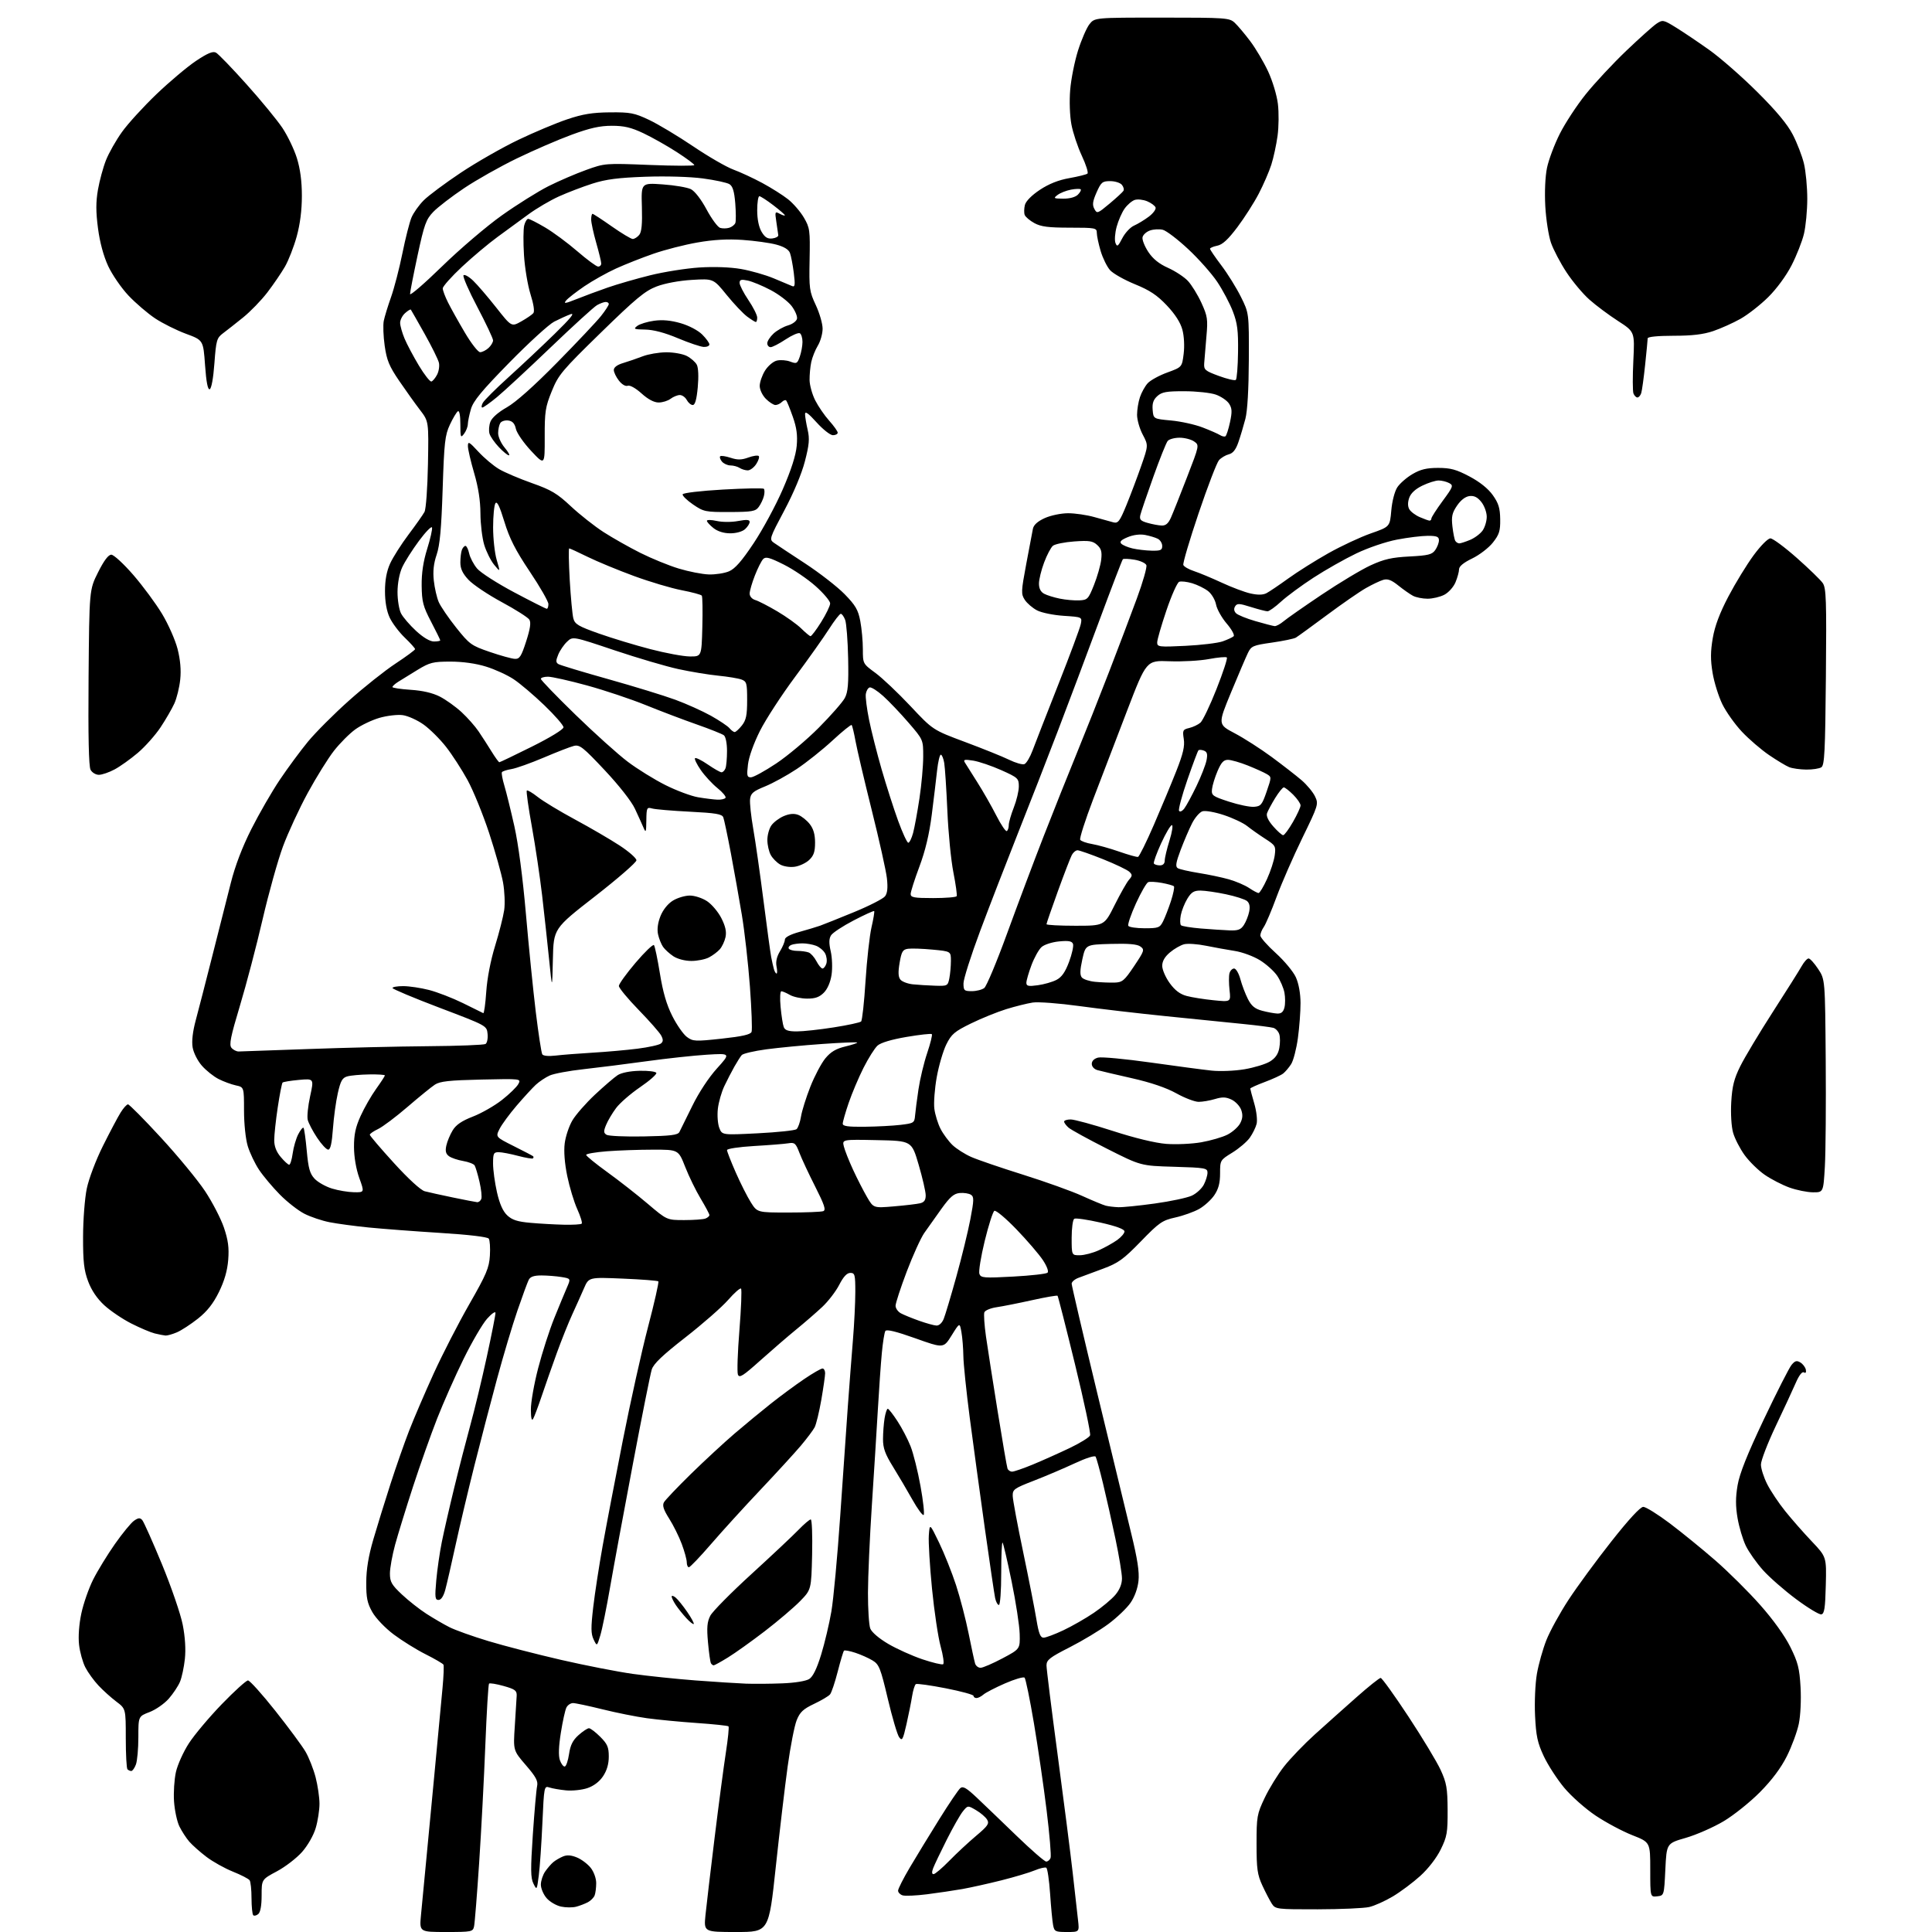 <?xml version="1.0" encoding="UTF-8" standalone="no"?>
<svg 
  version="1.1" 
  xmlns="http://www.w3.org/2000/svg" 
  xmlns:xlink="http://www.w3.org/1999/xlink" 
  xmlns:svg="http://www.w3.org/2000/svg"
  xmlns:rdf="http://www.w3.org/1999/02/22-rdf-syntax-ns#"
  xmlns:cc="http://creativecommons.org/ns#"
  xmlns:dc="http://purl.org/dc/elements/1.1/"
  viewBox="0 0 768 768"
  width="768"
  height="768"
>
<style>svg {background-color: white; }</style>"
<path stroke="none" fill="black" fill-rule="evenodd" d="M177.34,768.00C166.71,768.00 166.71,768.00 167.35,761.25C167.70,757.54 168.44,749.77 169.00,744.00C169.56,738.23 171.16,721.35 172.57,706.50C173.97,691.65 175.48,675.67 175.91,671.00C176.35,666.33 176.51,662.15 176.28,661.73C176.04,661.30 172.85,659.44 169.18,657.59C165.50,655.74 159.79,652.19 156.49,649.71C153.10,647.16 149.40,643.29 148.01,640.84C145.99,637.28 145.56,635.16 145.59,629.00C145.61,623.83 146.48,618.55 148.39,612.00C149.91,606.77 152.97,596.88 155.19,590.00C157.41,583.12 160.76,573.54 162.64,568.71C164.52,563.87 168.91,553.64 172.40,545.98C175.90,538.32 182.27,525.91 186.57,518.41C193.35,506.57 194.44,504.00 194.74,499.13C194.93,496.03 194.73,492.99 194.29,492.38C193.81,491.69 186.28,490.80 175.00,490.10C164.82,489.46 152.00,488.49 146.50,487.94C141.00,487.39 134.03,486.45 131.00,485.85C127.97,485.26 123.47,483.74 121.00,482.48C118.53,481.22 114.13,477.79 111.24,474.85C108.34,471.91 104.62,467.48 102.97,465.00C101.32,462.52 99.30,458.28 98.48,455.57C97.63,452.75 97.00,446.69 97.00,441.40C97.00,432.16 97.00,432.16 93.75,431.46C91.96,431.07 88.88,429.94 86.91,428.94C84.93,427.94 81.94,425.55 80.26,423.64C78.54,421.69 76.93,418.48 76.57,416.33C76.16,413.87 76.61,410.00 77.83,405.50C78.86,401.65 81.83,390.18 84.40,380.00C86.98,369.82 90.28,356.79 91.74,351.03C93.46,344.18 96.30,336.74 99.94,329.53C103.00,323.46 108.07,314.67 111.21,310.00C114.35,305.32 119.40,298.48 122.44,294.79C125.48,291.11 132.81,283.76 138.74,278.48C144.66,273.19 152.99,266.57 157.25,263.77C161.51,260.96 165.00,258.38 165.00,258.04C165.00,257.69 163.15,255.63 160.88,253.45C158.62,251.28 155.93,247.70 154.90,245.50C153.69,242.89 153.04,239.23 153.04,235.00C153.04,230.60 153.70,227.05 155.08,224.01C156.20,221.55 159.49,216.37 162.39,212.51C165.29,208.66 168.15,204.60 168.74,203.50C169.34,202.38 169.94,194.01 170.12,184.50C170.43,167.50 170.43,167.50 166.97,162.98C165.06,160.50 161.34,155.29 158.70,151.42C154.70,145.55 153.74,143.22 152.92,137.46C152.38,133.65 152.22,129.18 152.56,127.52C152.90,125.86 154.21,121.58 155.48,118.00C156.74,114.42 158.76,106.64 159.96,100.70C161.16,94.75 162.79,88.36 163.57,86.48C164.36,84.60 166.55,81.51 168.46,79.61C170.36,77.71 177.00,72.77 183.21,68.63C189.42,64.50 199.68,58.64 206.00,55.61C212.32,52.58 221.10,48.90 225.50,47.42C231.69,45.34 235.53,44.72 242.50,44.66C250.55,44.59 252.18,44.90 258.00,47.65C261.57,49.34 269.45,54.06 275.50,58.14C281.55,62.23 288.75,66.39 291.50,67.40C294.25,68.41 299.43,70.81 303.00,72.73C306.57,74.66 311.19,77.57 313.26,79.21C315.33,80.85 318.16,84.12 319.55,86.49C321.92,90.54 322.05,91.52 321.83,103.15C321.60,114.75 321.75,115.85 324.29,121.28C325.78,124.46 327.00,128.68 327.00,130.66C327.00,132.64 326.15,135.67 325.11,137.38C324.07,139.10 322.89,142.04 322.49,143.91C322.09,145.79 321.79,149.02 321.82,151.08C321.85,153.14 322.86,156.78 324.07,159.16C325.28,161.55 327.78,165.19 329.63,167.25C331.48,169.32 333.00,171.45 333.00,172.00C333.00,172.55 332.14,173.00 331.09,173.00C330.04,173.00 327.12,170.70 324.59,167.89C321.32,164.25 320.01,163.32 320.02,164.64C320.04,165.66 320.50,168.47 321.06,170.88C321.88,174.44 321.67,176.78 319.96,183.38C318.69,188.31 315.46,196.00 311.77,202.93C305.93,213.89 305.75,214.42 307.59,215.73C308.64,216.47 314.23,220.18 320.00,223.95C325.77,227.73 332.85,233.23 335.73,236.17C340.09,240.63 341.13,242.42 341.98,246.90C342.54,249.85 343.00,254.87 343.00,258.05C343.00,263.83 343.00,263.83 347.98,267.49C350.72,269.50 356.98,275.43 361.90,280.66C370.83,290.18 370.83,290.18 383.67,294.97C390.72,297.60 398.59,300.77 401.14,302.02C403.70,303.27 406.43,304.05 407.22,303.75C408.01,303.44 409.46,301.01 410.45,298.35C411.44,295.68 416.04,283.91 420.66,272.19C425.29,260.47 429.33,249.62 429.63,248.08C430.19,245.28 430.19,245.28 422.85,244.80C418.81,244.54 414.04,243.57 412.26,242.64C410.48,241.72 408.28,239.83 407.38,238.46C405.86,236.13 405.89,235.19 407.94,224.23C409.15,217.78 410.35,211.46 410.60,210.19C410.91,208.65 412.49,207.23 415.29,205.96C417.61,204.90 421.76,204.03 424.53,204.02C427.30,204.01 432.02,204.70 435.03,205.55C438.04,206.41 441.45,207.35 442.62,207.65C444.46,208.11 445.13,207.23 447.75,200.84C449.40,196.80 452.05,189.79 453.63,185.26C456.50,177.02 456.50,177.02 454.25,172.76C453.01,170.42 452.00,166.88 452.00,164.90C452.00,162.92 452.51,159.77 453.14,157.90C453.76,156.03 455.15,153.54 456.21,152.36C457.28,151.18 460.78,149.25 464.01,148.08C469.86,145.94 469.86,145.94 470.52,140.67C470.91,137.58 470.70,133.59 470.01,131.05C469.25,128.21 467.12,124.89 463.83,121.41C459.97,117.33 457.05,115.39 451.16,112.99C446.95,111.27 442.50,108.76 441.28,107.41C440.07,106.07 438.38,102.64 437.53,99.80C436.69,96.96 436.00,93.71 436.00,92.57C436.00,90.61 435.45,90.50 425.25,90.50C416.78,90.50 413.80,90.12 411.20,88.70C409.38,87.71 407.65,86.24 407.34,85.45C407.03,84.65 407.07,82.87 407.41,81.49C407.80,79.96 410.10,77.63 413.35,75.47C416.94,73.09 420.75,71.57 425.08,70.81C428.61,70.18 431.85,69.37 432.28,69.01C432.71,68.64 431.70,65.44 430.03,61.89C428.37,58.33 426.51,52.74 425.90,49.46C425.26,46.05 425.05,40.18 425.42,35.72C425.77,31.44 427.17,24.41 428.53,20.10C429.89,15.79 431.94,11.08 433.07,9.63C435.15,7.00 435.15,7.00 461.88,7.00C487.37,7.00 488.72,7.10 490.80,9.03C492.00,10.15 494.76,13.41 496.93,16.29C499.11,19.17 502.31,24.58 504.06,28.31C505.83,32.10 507.56,37.81 507.98,41.29C508.40,44.71 508.34,50.42 507.85,54.00C507.36,57.58 506.24,62.75 505.36,65.50C504.48,68.25 502.23,73.42 500.37,77.00C498.51,80.58 494.69,86.56 491.88,90.30C488.21,95.18 485.96,97.26 483.88,97.67C482.30,97.99 481.00,98.54 481.00,98.89C481.00,99.25 483.03,102.23 485.52,105.52C488.01,108.81 491.50,114.42 493.27,117.99C496.50,124.47 496.50,124.47 496.43,142.99C496.38,154.73 495.88,163.33 495.06,166.50C494.34,169.25 493.10,173.41 492.29,175.75C491.27,178.73 490.13,180.18 488.49,180.59C487.20,180.92 485.44,181.96 484.58,182.91C483.72,183.86 480.07,193.35 476.47,204.01C472.87,214.66 470.14,223.92 470.39,224.59C470.65,225.25 472.58,226.36 474.68,227.04C476.78,227.73 481.71,229.79 485.64,231.61C489.57,233.44 494.71,235.38 497.08,235.91C500.00,236.56 502.03,236.53 503.44,235.80C504.57,235.21 508.48,232.57 512.12,229.94C515.76,227.31 522.91,222.81 528.01,219.94C533.11,217.07 540.70,213.52 544.89,212.05C552.50,209.39 552.50,209.39 553.06,202.94C553.38,199.23 554.40,195.32 555.45,193.71C556.46,192.17 559.17,189.81 561.48,188.46C564.68,186.58 567.11,186.00 571.69,186.00C576.60,186.00 578.89,186.62 584.11,189.38C588.22,191.55 591.53,194.20 593.39,196.80C595.69,200.03 596.29,201.97 596.35,206.37C596.42,211.07 595.98,212.47 593.43,215.70C591.78,217.79 588.08,220.62 585.22,222.00C581.83,223.63 580.01,225.12 580.00,226.28C580.00,227.26 579.36,229.59 578.58,231.47C577.79,233.36 575.81,235.56 574.13,236.43C572.46,237.30 569.47,238.00 567.48,238.00C565.50,238.00 562.89,237.48 561.68,236.84C560.48,236.20 557.85,234.36 555.84,232.74C553.09,230.54 551.60,229.98 549.84,230.51C548.55,230.89 545.48,232.35 543.00,233.76C540.52,235.16 533.55,239.98 527.50,244.48C521.45,248.97 515.88,253.02 515.12,253.47C514.36,253.91 510.08,254.80 505.62,255.44C498.11,256.51 497.39,256.81 496.07,259.55C495.28,261.17 492.27,268.23 489.37,275.22C484.11,287.95 484.11,287.95 490.80,291.48C494.49,293.42 501.10,297.66 505.50,300.90C509.90,304.15 515.24,308.30 517.38,310.13C519.51,311.96 521.92,314.86 522.74,316.58C524.19,319.62 524.07,320.01 517.70,333.10C514.11,340.47 509.51,350.99 507.48,356.47C505.46,361.96 503.17,367.35 502.40,368.45C501.63,369.55 501.00,371.09 501.00,371.88C501.00,372.66 503.77,375.81 507.15,378.87C510.53,381.93 514.12,386.25 515.12,388.47C516.25,390.96 516.96,394.86 516.98,398.68C516.99,402.08 516.52,408.38 515.93,412.68C515.34,416.98 514.14,421.62 513.25,423.00C512.37,424.38 510.94,426.06 510.08,426.74C509.21,427.42 505.91,428.94 502.75,430.12C499.59,431.30 497.00,432.48 497.00,432.73C497.00,432.98 497.72,435.66 498.59,438.67C499.48,441.72 499.89,445.29 499.52,446.76C499.16,448.20 497.94,450.68 496.80,452.28C495.66,453.88 492.54,456.53 489.87,458.18C485.04,461.15 485.00,461.21 485.00,466.44C485.00,470.26 484.38,472.63 482.72,475.09C481.47,476.95 478.74,479.42 476.66,480.59C474.59,481.75 470.32,483.28 467.19,483.97C462.00,485.13 460.80,485.95 453.50,493.48C446.57,500.61 444.56,502.06 438.50,504.32C434.65,505.75 430.26,507.38 428.75,507.94C427.24,508.49 426.00,509.55 426.00,510.29C426.00,511.02 430.55,530.49 436.12,553.56C441.68,576.63 447.78,601.80 449.66,609.50C452.15,619.68 452.95,624.84 452.57,628.40C452.25,631.43 451.04,634.78 449.39,637.16C447.92,639.28 443.97,643.05 440.61,645.55C437.25,648.05 430.34,652.21 425.26,654.80C417.28,658.85 416.01,659.85 416.00,662.02C416.00,663.41 417.99,679.39 420.42,697.52C422.85,715.66 425.55,736.80 426.42,744.50C427.28,752.20 428.23,760.64 428.53,763.25C429.07,768.00 429.07,768.00 424.11,768.00C419.50,768.00 419.12,767.81 418.62,765.25C418.33,763.74 417.79,758.11 417.43,752.73C417.06,747.36 416.38,742.74 415.92,742.45C415.46,742.17 413.40,742.64 411.34,743.50C409.28,744.36 403.30,746.15 398.05,747.47C392.80,748.79 385.80,750.34 382.50,750.93C379.20,751.51 372.92,752.44 368.54,753.00C364.17,753.55 359.78,753.75 358.79,753.43C357.81,753.12 357.00,752.28 357.00,751.56C357.00,750.84 359.09,746.71 361.65,742.38C364.21,738.04 369.48,729.42 373.35,723.21C377.22,717.00 381.00,711.41 381.75,710.80C382.80,709.92 384.23,710.75 388.29,714.59C391.15,717.29 398.26,724.11 404.09,729.75C409.93,735.39 415.23,740.00 415.88,740.00C416.53,740.00 417.31,739.35 417.62,738.55C417.93,737.75 417.23,729.30 416.06,719.77C414.90,710.24 412.62,694.62 411.01,685.06C409.40,675.50 407.72,667.33 407.29,666.90C406.85,666.47 403.35,667.50 399.50,669.18C395.65,670.86 391.79,672.86 390.92,673.62C390.05,674.38 388.82,675.00 388.17,675.00C387.53,675.00 387.00,674.61 387.00,674.14C387.00,673.67 382.02,672.31 375.94,671.12C369.86,669.93 364.51,669.18 364.07,669.46C363.63,669.73 362.96,671.88 362.58,674.23C362.21,676.58 361.19,681.62 360.33,685.44C358.92,691.63 358.61,692.18 357.42,690.56C356.69,689.56 354.66,682.68 352.91,675.27C350.03,663.09 349.46,661.64 346.86,660.06C345.28,659.10 342.19,657.72 339.99,657.00C337.79,656.27 335.77,655.90 335.50,656.17C335.23,656.44 334.11,660.18 333.01,664.47C331.91,668.77 330.54,672.85 329.96,673.54C329.39,674.24 326.52,675.94 323.60,677.32C319.28,679.37 317.98,680.59 316.69,683.82C315.81,686.01 314.20,694.25 313.11,702.15C312.02,710.04 309.89,728.09 308.37,742.25C305.62,768.00 305.62,768.00 292.70,768.00C279.77,768.00 279.77,768.00 280.44,761.25C280.82,757.54 282.45,743.70 284.07,730.50C285.69,717.30 287.71,702.06 288.55,696.62C289.39,691.19 289.86,686.53 289.59,686.25C289.32,685.98 283.65,685.38 276.98,684.92C270.32,684.46 261.42,683.60 257.19,683.02C252.96,682.44 245.00,680.85 239.50,679.48C234.00,678.12 228.73,677.00 227.79,677.00C226.84,677.00 225.66,677.79 225.17,678.75C224.67,679.71 223.67,684.22 222.95,688.78C222.08,694.25 221.95,697.95 222.57,699.71C223.08,701.17 223.95,702.30 224.50,702.22C225.05,702.14 225.81,699.92 226.20,697.29C226.72,693.73 227.68,691.79 229.96,689.75C231.65,688.24 233.52,687.00 234.12,687.00C234.71,687.00 236.73,688.53 238.60,690.40C241.45,693.25 242.00,694.52 242.00,698.25C242.00,701.23 241.24,703.83 239.71,706.10C238.26,708.26 235.98,709.98 233.46,710.82C231.28,711.54 227.47,711.94 225.00,711.70C222.53,711.46 219.55,710.94 218.39,710.55C216.32,709.85 216.26,710.15 215.61,724.67C215.25,732.83 214.60,742.20 214.18,745.50C213.42,751.41 213.39,751.46 212.04,748.75C210.92,746.48 210.88,743.09 211.81,729.25C212.44,720.04 213.20,711.38 213.51,710.00C213.95,708.01 213.04,706.30 209.03,701.67C204.00,695.84 204.00,695.84 204.64,686.17C204.99,680.85 205.33,675.42 205.39,674.10C205.48,672.03 204.78,671.50 200.22,670.21C197.32,669.40 194.70,668.97 194.40,669.26C194.11,669.56 193.45,680.53 192.93,693.65C192.42,706.77 191.31,727.85 190.47,740.50C189.63,753.15 188.72,764.51 188.45,765.75C187.98,767.91 187.54,768.00 177.34,768.00zM102.66,760.87C101.92,761.48 101.02,761.69 100.66,761.32C100.30,760.96 99.99,757.93 99.98,754.58C99.98,751.24 99.64,748.02 99.23,747.44C98.83,746.85 95.84,745.31 92.59,744.01C89.34,742.70 84.61,740.07 82.09,738.15C79.56,736.24 76.49,733.51 75.25,732.09C74.01,730.66 72.24,727.92 71.30,726.00C70.37,724.08 69.42,719.62 69.18,716.10C68.94,712.58 69.28,707.33 69.93,704.42C70.58,701.51 72.90,696.37 75.08,693.00C77.26,689.63 83.15,682.62 88.17,677.43C93.19,672.24 97.87,668.00 98.58,668.00C99.28,668.00 104.16,673.42 109.41,680.04C114.67,686.67 120.08,693.98 121.43,696.29C122.79,698.61 124.59,703.18 125.45,706.46C126.30,709.74 127.00,714.49 127.00,717.03C127.00,719.56 126.33,723.90 125.50,726.67C124.65,729.57 122.34,733.61 120.08,736.18C117.91,738.63 113.41,742.10 110.07,743.88C104.00,747.12 104.00,747.12 104.00,753.44C104.00,757.50 103.52,760.15 102.66,760.87zM229.11,757.93C227.67,758.33 224.93,758.31 223.02,757.90C221.10,757.49 218.51,755.97 217.27,754.52C216.02,753.07 215.00,750.66 215.00,749.17C215.00,747.67 215.77,745.33 216.70,743.97C217.64,742.61 219.10,740.92 219.95,740.22C220.80,739.51 222.53,738.50 223.80,737.97C225.40,737.30 227.08,737.43 229.38,738.39C231.19,739.14 233.64,741.00 234.83,742.51C236.06,744.07 237.00,746.70 237.00,748.55C237.00,750.36 236.72,752.56 236.38,753.45C236.04,754.33 234.85,755.54 233.74,756.14C232.63,756.73 230.55,757.54 229.11,757.93zM523.77,758.98C507.52,759.00 507.00,758.94 505.57,756.75C504.77,755.51 503.07,752.25 501.80,749.50C499.82,745.20 499.50,742.89 499.50,733.00C499.50,722.12 499.67,721.13 502.72,714.71C504.49,710.97 507.97,705.32 510.46,702.16C512.95,698.99 518.47,693.25 522.74,689.40C527.01,685.55 534.41,678.93 539.20,674.70C543.98,670.46 548.32,667.00 548.83,667.00C549.34,667.00 554.30,673.90 559.86,682.34C565.42,690.78 571.19,700.34 572.68,703.59C575.03,708.72 575.40,710.81 575.45,719.50C575.49,728.48 575.22,730.08 572.71,735.19C571.05,738.57 567.76,742.83 564.60,745.69C561.68,748.34 556.77,752.01 553.69,753.85C550.61,755.69 546.38,757.59 544.29,758.07C542.21,758.56 532.97,758.96 523.77,758.98zM658.75,753.82C656.00,754.13 656.00,754.13 656.00,743.22C656.00,732.32 656.00,732.32 648.88,729.52C644.97,727.99 638.42,724.49 634.33,721.76C630.21,719.00 624.61,714.04 621.78,710.64C618.97,707.26 615.32,701.63 613.67,698.11C611.18,692.79 610.60,690.10 610.21,682.00C609.95,676.60 610.28,669.22 610.94,665.39C611.60,661.60 613.29,655.58 614.70,652.00C616.11,648.42 620.06,641.23 623.48,636.00C626.90,630.77 634.57,620.31 640.54,612.75C647.45,603.98 652.05,599.00 653.23,599.00C654.24,599.00 658.99,601.96 663.79,605.57C668.58,609.19 676.73,615.82 681.90,620.32C687.06,624.82 695.08,632.77 699.70,638.00C704.88,643.84 709.49,650.27 711.68,654.69C714.72,660.82 715.32,663.18 715.75,670.69C716.03,675.76 715.74,681.94 715.05,685.26C714.39,688.43 712.26,694.20 710.32,698.09C707.97,702.78 704.39,707.58 699.64,712.38C695.71,716.36 689.18,721.59 685.12,724.00C681.06,726.41 674.31,729.37 670.12,730.58C662.50,732.77 662.50,732.77 662.00,743.14C661.50,753.50 661.50,753.50 658.75,753.82zM371.11,745.00C371.69,745.00 374.50,742.62 377.34,739.71C380.18,736.80 384.98,732.33 388.00,729.79C392.71,725.83 393.34,724.90 392.39,723.33C391.79,722.32 389.81,720.63 388.00,719.57C384.71,717.64 384.71,717.64 382.74,720.07C381.66,721.41 378.77,726.49 376.32,731.37C373.86,736.25 371.45,741.31 370.95,742.62C370.35,744.20 370.41,745.00 371.11,745.00zM52.19,704.00C51.72,704.00 51.03,703.70 50.67,703.33C50.30,702.97 50.00,697.40 50.00,690.95C50.00,679.24 50.00,679.24 46.25,676.42C44.19,674.87 41.00,672.00 39.17,670.05C37.33,668.10 34.98,664.85 33.93,662.82C32.89,660.80 31.76,656.75 31.43,653.82C31.06,650.57 31.41,645.73 32.33,641.38C33.16,637.47 35.28,631.39 37.04,627.88C38.81,624.37 42.70,618.02 45.68,613.77C48.67,609.51 52.09,605.35 53.27,604.52C54.99,603.32 55.66,603.26 56.54,604.25C57.15,604.94 60.68,612.85 64.39,621.83C68.09,630.81 71.80,641.61 72.63,645.83C73.59,650.71 73.90,655.67 73.49,659.46C73.14,662.73 72.27,666.82 71.55,668.53C70.84,670.24 68.82,673.27 67.08,675.26C65.33,677.24 61.90,679.64 59.45,680.57C55.00,682.27 55.00,682.27 55.00,690.57C55.00,695.14 54.56,700.02 54.02,701.43C53.49,702.85 52.66,704.00 52.19,704.00zM311.00,669.16C316.00,668.97 320.40,668.25 321.68,667.43C323.15,666.50 324.70,663.33 326.41,657.77C327.81,653.22 329.64,645.50 330.48,640.61C331.32,635.73 332.90,618.63 334.00,602.61C335.10,586.60 336.46,566.98 337.03,559.00C337.61,551.02 338.51,539.25 339.04,532.83C339.57,526.41 340.00,517.75 340.00,513.58C340.00,506.69 339.82,506.00 338.02,506.00C336.66,506.00 335.27,507.50 333.60,510.75C332.26,513.36 329.22,517.32 326.83,519.55C324.45,521.78 319.80,525.81 316.50,528.50C313.20,531.20 306.79,536.73 302.25,540.79C295.34,546.99 293.90,547.90 293.33,546.41C292.96,545.44 293.22,537.50 293.93,528.76C294.63,520.02 294.92,512.59 294.57,512.24C294.22,511.89 291.91,513.93 289.43,516.76C286.95,519.60 279.32,526.28 272.49,531.61C263.38,538.71 259.79,542.13 259.08,544.40C258.54,546.11 255.16,563.02 251.57,582.00C247.97,600.98 243.89,623.06 242.50,631.07C241.11,639.08 239.38,647.63 238.64,650.07C237.30,654.50 237.30,654.50 235.97,651.71C234.89,649.44 234.86,647.05 235.82,638.84C236.47,633.30 238.15,622.40 239.54,614.63C240.93,606.86 244.54,588.00 247.55,572.72C250.56,557.45 255.09,537.06 257.62,527.42C260.15,517.78 261.98,509.65 261.70,509.36C261.41,509.08 255.07,508.58 247.61,508.27C234.06,507.70 234.06,507.70 232.15,512.10C231.10,514.52 229.02,519.15 227.53,522.40C226.03,525.64 223.24,532.61 221.32,537.90C219.41,543.18 216.70,550.88 215.32,555.00C213.93,559.12 212.41,563.17 211.93,564.00C211.35,564.99 211.05,563.75 211.03,560.32C211.01,557.47 212.32,550.04 213.94,543.82C215.56,537.59 218.43,528.67 220.32,524.00C222.21,519.33 224.47,513.87 225.34,511.87C226.92,508.25 226.92,508.25 223.21,507.64C221.17,507.30 217.60,507.02 215.29,507.01C212.27,507.00 210.82,507.50 210.18,508.75C209.69,509.71 207.66,515.23 205.68,521.00C203.69,526.77 200.04,539.01 197.56,548.18C195.07,557.36 191.03,572.88 188.56,582.68C186.10,592.48 182.74,606.65 181.10,614.17C179.46,621.69 177.63,629.68 177.02,631.92C176.32,634.53 175.35,636.00 174.32,636.00C172.94,636.00 172.82,634.97 173.42,628.25C173.80,623.99 174.79,617.12 175.62,613.00C176.45,608.88 178.66,599.20 180.54,591.50C182.41,583.80 185.31,572.55 186.97,566.50C188.64,560.45 191.58,548.25 193.50,539.40C195.43,530.54 196.98,522.67 196.96,521.90C196.94,521.13 195.42,522.19 193.59,524.26C191.76,526.33 187.56,533.53 184.25,540.26C180.94,546.99 176.21,557.67 173.73,564.00C171.25,570.33 166.95,582.48 164.17,591.00C161.40,599.52 158.20,609.90 157.06,614.06C155.93,618.22 155.00,623.37 155.00,625.49C155.00,628.81 155.67,629.99 159.75,633.82C162.36,636.28 166.75,639.73 169.50,641.50C172.25,643.27 176.36,645.67 178.64,646.82C180.91,647.98 187.88,650.47 194.14,652.36C200.39,654.25 213.38,657.60 223.00,659.82C232.62,662.03 245.45,664.54 251.50,665.39C257.55,666.24 268.80,667.41 276.50,668.00C284.20,668.58 293.20,669.15 296.50,669.28C299.80,669.40 306.32,669.35 311.00,669.16zM389.82,662.97C390.74,662.95 394.65,661.26 398.50,659.22C405.50,655.50 405.50,655.50 405.34,649.50C405.26,646.20 403.81,636.80 402.13,628.62C400.45,620.43 398.83,613.50 398.53,613.20C398.24,612.91 398.00,618.37 398.00,625.33C398.00,632.38 397.59,638.00 397.08,638.00C396.57,638.00 395.90,636.76 395.58,635.25C395.26,633.74 393.42,621.25 391.48,607.50C389.55,593.75 386.85,573.95 385.48,563.50C384.12,553.05 382.98,542.02 382.95,539.00C382.91,535.98 382.57,531.74 382.19,529.59C381.50,525.68 381.50,525.68 378.29,530.84C375.08,536.00 375.08,536.00 363.86,531.99C356.19,529.26 352.41,528.34 351.94,529.09C351.57,529.70 350.93,533.64 350.54,537.85C350.14,542.06 349.43,552.25 348.95,560.50C348.47,568.75 347.40,585.85 346.57,598.50C345.74,611.15 345.04,626.76 345.03,633.18C345.01,639.61 345.43,645.99 345.94,647.35C346.51,648.83 349.40,651.31 353.10,653.48C356.51,655.48 362.63,658.23 366.69,659.60C370.75,660.96 374.45,661.84 374.91,661.56C375.37,661.27 374.92,658.09 373.92,654.48C372.92,650.86 371.38,640.55 370.49,631.56C369.61,622.57 369.03,613.03 369.22,610.36C369.56,605.50 369.56,605.50 373.31,613.24C375.37,617.50 378.39,625.08 380.03,630.08C381.66,635.08 383.92,643.75 385.04,649.34C386.16,654.93 387.32,660.29 387.61,661.25C387.90,662.21 388.89,662.99 389.82,662.97zM283.70,662.00C283.38,662.00 282.89,661.64 282.62,661.19C282.34,660.75 281.81,657.00 281.44,652.88C280.90,646.96 281.10,644.72 282.35,642.28C283.23,640.58 290.60,633.12 298.73,625.70C306.85,618.28 315.28,610.36 317.45,608.10C319.63,605.85 321.80,604.00 322.28,604.00C322.76,604.00 323.00,610.28 322.83,617.96C322.50,631.92 322.50,631.92 318.00,636.53C315.52,639.06 309.23,644.41 304.00,648.43C298.77,652.44 292.20,657.13 289.39,658.86C286.58,660.59 284.02,662.00 283.70,662.00zM414.84,651.00C415.75,651.00 419.30,649.67 422.72,648.05C426.15,646.43 431.60,643.31 434.84,641.11C438.08,638.91 441.92,635.70 443.37,633.98C445.08,631.94 446.00,629.66 446.00,627.44C446.00,625.57 444.84,618.51 443.42,611.77C442.00,605.02 439.78,595.12 438.48,589.76C437.19,584.40 435.86,579.59 435.53,579.05C435.19,578.49 431.67,579.61 427.22,581.69C422.97,583.67 415.68,586.78 411.00,588.59C403.08,591.66 402.51,592.07 402.57,594.69C402.61,596.24 404.48,606.27 406.73,617.00C408.97,627.73 411.34,639.76 411.99,643.75C412.91,649.36 413.56,651.00 414.84,651.00zM275.77,645.56C275.54,645.79 274.22,644.75 272.83,643.24C271.44,641.73 269.56,639.39 268.65,638.03C267.74,636.67 267.00,635.15 267.00,634.66C267.00,634.16 267.71,634.35 268.58,635.07C269.46,635.79 271.52,638.35 273.18,640.76C274.84,643.17 276.00,645.33 275.77,645.56zM724.00,641.74C723.17,641.89 718.67,639.17 714.00,635.69C709.33,632.22 703.40,627.03 700.83,624.17C698.26,621.30 695.18,616.94 693.99,614.48C692.80,612.01 691.32,607.07 690.71,603.50C689.89,598.70 689.89,595.27 690.72,590.40C691.53,585.71 694.54,578.16 701.15,564.23C706.26,553.47 711.22,543.73 712.16,542.58C713.54,540.91 714.23,540.72 715.69,541.61C716.68,542.22 717.66,543.51 717.85,544.48C718.06,545.58 717.77,545.98 717.07,545.54C716.38,545.12 715.16,546.69 713.86,549.68C712.71,552.33 709.12,560.08 705.88,566.89C702.65,573.71 700.00,580.59 700.00,582.18C700.00,583.77 701.12,587.28 702.49,589.98C703.86,592.69 707.08,597.51 709.65,600.70C712.21,603.89 716.95,609.29 720.19,612.70C726.07,618.90 726.07,618.90 725.78,630.19C725.56,639.28 725.21,641.53 724.00,641.74zM273.85,623.00C273.38,623.00 273.00,622.12 273.00,621.04C273.00,619.96 272.10,616.67 271.00,613.74C269.91,610.80 267.65,606.26 265.99,603.65C263.76,600.13 263.23,598.46 263.92,597.20C264.44,596.27 269.28,591.18 274.68,585.89C280.08,580.61 287.88,573.40 292.00,569.87C296.12,566.34 302.65,560.96 306.50,557.91C310.35,554.86 316.29,550.48 319.70,548.18C323.10,545.88 326.36,544.00 326.95,544.00C327.53,544.00 328.00,544.84 328.00,545.87C328.00,546.90 327.31,551.67 326.48,556.48C325.64,561.29 324.45,566.19 323.84,567.36C323.23,568.54 320.73,571.86 318.29,574.75C315.85,577.63 308.63,585.51 302.26,592.25C295.88,598.99 287.08,608.66 282.69,613.75C278.30,618.84 274.32,623.00 273.85,623.00zM367.17,602.21C366.80,602.59 364.80,599.89 362.73,596.21C360.66,592.52 357.18,586.61 354.99,583.07C351.85,578.01 351.00,575.67 351.01,572.07C351.02,569.56 351.30,565.81 351.64,563.75C351.98,561.69 352.55,560.00 352.90,560.00C353.25,560.00 354.98,562.21 356.74,564.91C358.51,567.60 360.86,572.11 361.97,574.93C363.08,577.74 364.86,584.87 365.92,590.77C366.99,596.67 367.55,601.82 367.17,602.21zM402.33,585.00C403.10,585.00 406.82,583.72 410.61,582.15C414.40,580.58 420.94,577.65 425.14,575.65C429.34,573.65 433.03,571.37 433.33,570.58C433.63,569.79 430.93,557.08 427.33,542.32C423.73,527.57 420.61,515.32 420.40,515.09C420.19,514.86 415.62,515.65 410.26,516.84C404.89,518.03 398.55,519.29 396.16,519.64C393.78,519.99 391.59,520.90 391.30,521.66C391.01,522.41 391.30,526.74 391.94,531.27C392.59,535.79 394.67,549.17 396.58,561.00C398.48,572.83 400.24,583.06 400.49,583.75C400.74,584.44 401.56,585.00 402.33,585.00zM65.78,530.90C65.08,530.84 63.15,530.46 61.50,530.06C59.85,529.65 55.65,527.87 52.17,526.10C48.68,524.33 43.86,521.07 41.45,518.85C38.59,516.21 36.37,512.93 35.04,509.37C33.39,504.97 33.00,501.58 33.02,491.71C33.03,484.96 33.69,476.37 34.49,472.50C35.31,468.55 38.12,461.14 40.93,455.50C43.68,450.00 46.83,444.04 47.95,442.25C49.06,440.46 50.38,439.00 50.88,439.00C51.39,439.00 57.29,444.96 63.99,452.24C70.70,459.52 78.58,469.08 81.51,473.49C84.43,477.89 87.81,484.43 89.02,488.00C90.70,492.98 91.10,495.97 90.72,500.80C90.38,505.12 89.21,509.16 87.03,513.60C84.74,518.24 82.36,521.26 78.67,524.19C75.82,526.44 72.05,528.90 70.28,529.64C68.51,530.39 66.49,530.95 65.78,530.90zM372.27,526.93C373.32,526.97 374.51,525.86 375.15,524.25C375.76,522.74 378.00,515.24 380.13,507.59C382.26,499.94 384.77,489.68 385.71,484.78C387.19,477.02 387.23,475.75 385.96,474.93C385.16,474.41 383.17,474.10 381.53,474.24C379.19,474.45 377.67,475.75 374.25,480.50C371.87,483.80 368.80,488.13 367.41,490.13C366.02,492.13 362.89,499.04 360.44,505.48C358.00,511.92 356.00,518.04 356.00,519.06C356.00,520.09 356.96,521.44 358.13,522.07C359.30,522.70 362.57,524.03 365.38,525.03C368.20,526.03 371.30,526.89 372.27,526.93zM402.75,507.46C409.76,507.08 415.91,506.39 416.41,505.92C416.94,505.43 416.17,503.34 414.55,500.89C413.02,498.59 408.30,493.09 404.06,488.69C399.81,484.28 395.86,480.97 395.27,481.33C394.68,481.70 392.95,487.10 391.43,493.34C389.91,499.58 388.96,505.47 389.33,506.42C389.93,507.99 391.19,508.09 402.75,507.46zM429.25,498.98C431.04,498.97 434.45,498.07 436.82,496.99C439.20,495.92 442.46,494.09 444.07,492.95C445.68,491.80 447.00,490.26 447.00,489.51C447.00,488.63 443.75,487.42 437.53,486.01C432.32,484.82 427.59,484.13 427.03,484.48C426.46,484.83 426.00,488.24 426.00,492.06C426.00,499.00 426.00,499.00 429.25,498.98zM224.08,486.84C227.70,486.93 230.93,486.74 231.24,486.42C231.56,486.11 230.77,483.52 229.48,480.67C228.19,477.83 226.40,471.90 225.49,467.50C224.45,462.43 224.08,457.67 224.48,454.50C224.83,451.75 226.19,447.66 227.51,445.42C228.82,443.17 232.86,438.56 236.48,435.16C240.11,431.77 244.17,428.28 245.51,427.40C246.98,426.44 250.40,425.75 254.22,425.66C257.67,425.57 260.68,425.95 260.90,426.50C261.12,427.05 258.22,429.60 254.45,432.17C250.69,434.74 246.39,438.47 244.91,440.46C243.43,442.44 241.64,445.45 240.95,447.13C239.89,449.67 239.92,450.34 241.09,451.09C241.87,451.59 248.53,451.89 255.89,451.75C266.60,451.55 269.44,451.20 270.07,450.00C270.50,449.18 272.80,444.52 275.18,439.65C277.75,434.38 281.72,428.34 284.98,424.74C290.46,418.68 290.46,418.68 280.98,419.26C275.77,419.59 264.98,420.75 257.00,421.86C249.03,422.96 237.78,424.38 232.01,425.02C226.24,425.65 220.17,426.78 218.51,427.53C216.86,428.27 214.38,429.93 213.00,431.20C211.62,432.48 208.19,436.22 205.37,439.51C202.55,442.80 199.50,446.95 198.60,448.73C196.97,451.96 196.97,451.96 204.23,455.60C208.23,457.60 211.69,459.41 211.92,459.62C212.15,459.83 212.12,460.21 211.87,460.46C211.62,460.72 208.95,460.27 205.95,459.48C202.95,458.68 199.49,458.02 198.25,458.01C196.24,458.00 196.00,458.49 196.00,462.55C196.00,465.06 196.70,470.17 197.55,473.93C198.61,478.57 199.91,481.51 201.63,483.12C203.57,484.95 205.70,485.64 210.83,486.09C214.50,486.42 220.46,486.76 224.08,486.84zM271.97,485.00C275.75,485.00 279.55,484.73 280.42,484.39C281.29,484.06 282.00,483.44 282.00,483.01C282.00,482.59 280.44,479.66 278.54,476.49C276.63,473.33 273.86,467.65 272.38,463.87C269.68,457.00 269.68,457.00 259.59,457.01C254.04,457.01 245.79,457.30 241.25,457.65C236.71,458.01 233.00,458.65 233.00,459.08C233.00,459.51 236.79,462.60 241.41,465.94C246.04,469.28 253.27,474.94 257.47,478.51C265.11,485.00 265.11,485.00 271.97,485.00zM313.43,482.00C320.25,482.00 326.48,481.75 327.27,481.45C328.41,481.01 327.72,478.93 324.06,471.70C321.49,466.64 318.67,460.59 317.78,458.26C316.32,454.43 315.89,454.06 313.33,454.48C311.78,454.73 305.66,455.22 299.75,455.56C293.73,455.92 289.00,456.63 289.00,457.18C289.00,457.73 290.56,461.72 292.46,466.04C294.36,470.37 297.07,475.73 298.47,477.95C301.03,482.00 301.03,482.00 313.43,482.00zM355.36,479.55C359.84,479.17 364.51,478.62 365.75,478.32C367.39,477.93 367.99,477.06 367.98,475.14C367.97,473.69 366.71,468.23 365.18,463.00C362.40,453.50 362.40,453.50 348.59,453.22C334.77,452.94 334.77,452.94 335.44,455.72C335.81,457.25 337.46,461.43 339.11,465.00C340.76,468.57 343.27,473.47 344.67,475.87C347.22,480.24 347.22,480.24 355.36,479.55zM444.54,479.88C446.21,479.95 452.74,479.29 459.04,478.42C465.34,477.55 471.98,476.13 473.79,475.28C475.61,474.43 477.74,472.46 478.54,470.91C479.34,469.37 480.00,467.22 480.00,466.15C480.00,464.33 479.09,464.17 466.75,463.81C453.50,463.43 453.50,463.43 440.00,456.61C432.57,452.85 425.71,449.09 424.75,448.24C423.79,447.39 423.00,446.31 423.00,445.85C423.00,445.38 424.18,445.00 425.62,445.00C427.06,445.00 434.60,447.06 442.37,449.57C451.09,452.40 459.21,454.36 463.58,454.71C467.48,455.01 473.73,454.73 477.48,454.08C481.23,453.42 485.93,452.06 487.93,451.04C489.93,450.02 492.20,448.00 492.97,446.56C493.98,444.67 494.10,443.19 493.41,441.23C492.88,439.73 491.17,437.89 489.59,437.13C487.35,436.06 485.93,436.00 483.00,436.88C480.95,437.50 478.01,438.00 476.48,438.00C474.95,438.00 470.95,436.48 467.60,434.61C463.62,432.40 457.51,430.32 450.00,428.62C443.68,427.19 437.49,425.74 436.25,425.39C434.95,425.03 434.00,423.98 434.00,422.90C434.00,421.75 434.95,420.80 436.51,420.41C437.89,420.06 447.23,420.94 457.26,422.35C467.29,423.77 478.25,425.22 481.61,425.58C485.02,425.94 490.81,425.71 494.70,425.05C498.54,424.40 503.08,423.02 504.79,421.98C506.95,420.67 508.09,419.04 508.54,416.63C508.90,414.73 508.90,412.26 508.54,411.14C508.19,410.02 507.13,408.87 506.20,408.59C505.26,408.31 499.77,407.61 494.00,407.03C488.23,406.45 474.50,405.07 463.50,403.95C452.50,402.84 436.98,401.02 429.00,399.92C421.02,398.82 412.70,398.19 410.50,398.53C408.30,398.87 403.57,400.05 400.00,401.15C396.43,402.26 390.12,404.81 386.00,406.83C379.42,410.05 378.21,411.08 376.18,415.17C374.91,417.74 373.19,423.59 372.37,428.17C371.55,432.75 371.12,438.41 371.42,440.75C371.72,443.09 372.83,446.69 373.89,448.75C374.95,450.81 377.10,453.71 378.66,455.20C380.22,456.68 383.56,458.80 386.07,459.91C388.58,461.02 397.86,464.20 406.68,466.96C415.51,469.73 426.08,473.52 430.18,475.39C434.28,477.25 438.50,479.00 439.57,479.28C440.63,479.55 442.87,479.82 444.54,479.88zM189.64,477.88C190.27,477.95 191.03,477.37 191.32,476.60C191.62,475.82 191.30,472.76 190.61,469.78C189.92,466.81 189.04,463.88 188.67,463.27C188.30,462.67 186.23,461.88 184.09,461.51C181.94,461.15 179.41,460.29 178.47,459.60C177.21,458.68 176.94,457.57 177.42,455.39C177.77,453.75 178.91,451.03 179.95,449.32C181.30,447.11 183.58,445.56 187.97,443.86C191.34,442.56 196.54,439.60 199.51,437.27C202.48,434.95 205.42,432.09 206.05,430.92C207.18,428.79 207.18,428.79 191.30,429.14C178.56,429.43 174.90,429.83 172.86,431.17C171.46,432.09 166.56,436.08 161.97,440.03C157.38,443.98 152.14,447.92 150.32,448.79C148.49,449.66 147.00,450.69 147.00,451.08C147.00,451.47 151.31,456.52 156.58,462.30C162.29,468.58 167.23,473.11 168.83,473.54C170.30,473.93 175.32,475.04 180.00,476.01C184.68,476.98 189.01,477.82 189.64,477.88zM140.70,473.93C144.89,474.00 144.89,474.00 142.82,468.25C141.56,464.73 140.74,459.98 140.72,456.00C140.69,451.05 141.32,448.09 143.35,443.61C144.82,440.37 147.59,435.53 149.51,432.86C151.43,430.18 153.00,427.77 153.00,427.50C153.00,427.22 150.19,427.04 146.75,427.10C143.31,427.15 139.41,427.50 138.07,427.88C136.08,428.43 135.40,429.63 134.29,434.53C133.54,437.81 132.67,444.21 132.34,448.75C131.93,454.48 131.36,457.00 130.47,457.00C129.76,457.00 127.78,454.87 126.06,452.27C124.33,449.67 122.66,446.48 122.33,445.17C122.00,443.87 122.43,439.64 123.28,435.77C124.82,428.74 124.82,428.74 118.83,429.28C115.54,429.58 112.61,430.06 112.33,430.34C112.05,430.62 111.18,435.05 110.41,440.18C109.64,445.30 109.01,451.15 109.01,453.17C109.00,455.67 109.83,457.83 111.59,459.92C113.01,461.62 114.53,463.00 114.95,463.00C115.38,463.00 116.01,460.97 116.35,458.48C116.69,456.00 117.68,452.58 118.56,450.89C119.43,449.20 120.37,448.04 120.65,448.32C120.93,448.59 121.51,452.70 121.94,457.45C122.58,464.46 123.17,466.55 125.06,468.57C126.35,469.94 129.45,471.69 131.95,472.46C134.45,473.23 138.39,473.89 140.70,473.93zM720.65,473.96C718.37,473.94 714.17,473.09 711.33,472.07C708.48,471.04 704.07,468.77 701.53,467.02C698.98,465.27 695.37,461.73 693.51,459.17C691.65,456.60 689.59,452.59 688.93,450.25C688.24,447.80 687.94,442.66 688.20,438.07C688.57,431.78 689.31,428.82 691.80,423.81C693.52,420.34 699.33,410.65 704.71,402.29C710.10,393.92 715.27,385.71 716.20,384.04C717.14,382.37 718.37,381.00 718.94,381.00C719.51,381.00 721.22,382.88 722.74,385.18C725.50,389.35 725.50,389.35 725.75,421.43C725.89,439.07 725.74,458.11 725.41,463.75C724.81,474.00 724.81,474.00 720.65,473.96zM301.27,450.50C309.10,450.10 316.01,449.37 316.63,448.87C317.24,448.37 318.05,446.11 318.41,443.85C318.77,441.58 320.45,436.24 322.13,431.97C323.82,427.71 326.50,422.64 328.09,420.71C330.23,418.12 332.29,416.89 336.04,415.99C338.83,415.32 340.94,414.61 340.74,414.41C340.54,414.21 334.33,414.47 326.94,414.99C319.55,415.50 309.51,416.47 304.64,417.12C299.77,417.78 295.36,418.81 294.85,419.41C294.33,420.01 293.02,422.07 291.93,424.00C290.84,425.93 289.04,429.41 287.93,431.75C286.82,434.09 285.66,438.14 285.36,440.75C285.06,443.36 285.32,446.79 285.93,448.36C287.04,451.22 287.04,451.22 301.27,450.50zM343.75,447.90C348.56,447.85 354.98,447.51 358.00,447.15C363.22,446.53 363.51,446.35 363.75,443.50C363.88,441.85 364.50,437.14 365.11,433.02C365.72,428.91 367.28,422.41 368.58,418.57C369.87,414.74 370.70,411.37 370.42,411.09C370.14,410.80 365.62,411.30 360.39,412.19C354.38,413.21 350.11,414.49 348.82,415.65C347.70,416.67 345.19,420.65 343.25,424.50C341.31,428.35 338.66,434.62 337.36,438.43C336.06,442.23 335.00,445.95 335.00,446.68C335.00,447.68 337.10,447.98 343.75,447.90zM220.86,419.61C223.41,419.30 230.00,418.79 235.50,418.46C241.00,418.14 249.10,417.42 253.50,416.86C257.89,416.30 262.05,415.38 262.72,414.81C263.66,414.04 263.69,413.27 262.83,411.64C262.21,410.47 258.17,405.87 253.85,401.43C249.53,396.99 246.01,392.72 246.01,391.93C246.02,391.14 249.01,386.99 252.66,382.70C256.31,378.41 259.60,375.26 259.96,375.70C260.33,376.14 261.39,381.23 262.33,387.00C263.52,394.39 264.98,399.40 267.26,403.91C269.04,407.44 271.65,411.17 273.06,412.21C275.45,413.98 276.32,414.03 286.90,412.88C295.07,411.99 298.35,411.25 298.76,410.18C299.07,409.38 298.77,401.24 298.10,392.11C297.42,382.97 295.98,370.17 294.89,363.65C293.80,357.14 291.84,346.11 290.53,339.15C289.21,332.19 287.86,325.78 287.52,324.90C287.02,323.60 284.52,323.18 274.20,322.66C267.22,322.31 260.49,321.74 259.25,321.39C257.12,320.80 257.00,321.06 256.93,326.13C256.87,330.86 256.74,331.20 255.80,329.00C255.21,327.62 253.68,324.25 252.40,321.50C251.04,318.56 246.09,312.25 240.39,306.18C231.77,297.00 230.42,295.93 228.12,296.51C226.70,296.86 221.29,298.96 216.11,301.17C210.93,303.37 205.17,305.42 203.32,305.72C201.47,306.02 199.76,306.58 199.52,306.96C199.29,307.35 199.72,309.75 200.49,312.30C201.26,314.85 203.04,322.09 204.46,328.40C206.05,335.50 207.79,348.72 209.05,363.18C210.16,376.00 211.93,393.59 212.98,402.27C214.04,410.94 215.20,418.51 215.56,419.10C215.95,419.74 218.06,419.94 220.86,419.61zM94.87,417.98C95.77,417.96 108.20,417.53 122.50,417.01C136.80,416.48 158.25,415.98 170.18,415.88C182.10,415.79 192.37,415.39 193.00,415.00C193.63,414.61 194.00,412.81 193.82,411.00C193.50,407.72 193.50,407.72 174.77,400.61C164.47,396.70 156.04,393.16 156.02,392.75C156.01,392.34 157.93,392.00 160.29,392.00C162.65,392.00 167.26,392.69 170.54,393.53C173.82,394.37 179.88,396.72 184.00,398.74C188.12,400.76 191.77,402.56 192.10,402.74C192.43,402.92 192.96,399.11 193.29,394.28C193.65,388.92 195.02,381.80 196.81,376.00C198.42,370.77 200.04,364.39 200.42,361.80C200.80,359.22 200.59,354.27 199.97,350.80C199.34,347.34 196.84,338.47 194.42,331.09C191.99,323.72 188.14,314.27 185.86,310.09C183.57,305.92 179.73,299.98 177.32,296.90C174.91,293.81 170.90,289.83 168.41,288.04C165.92,286.26 162.18,284.57 160.09,284.28C157.99,284.00 153.84,284.49 150.83,285.36C147.83,286.23 143.50,288.30 141.21,289.96C138.92,291.62 135.12,295.43 132.77,298.43C130.42,301.43 125.73,308.97 122.34,315.19C118.95,321.41 114.52,331.00 112.48,336.49C110.45,341.99 106.80,355.04 104.38,365.49C101.96,375.95 97.91,391.37 95.38,399.77C91.66,412.13 91.02,415.32 92.01,416.52C92.69,417.33 93.98,417.99 94.87,417.98zM316.74,410.00C319.23,410.00 325.82,409.29 331.38,408.41C336.95,407.54 341.86,406.48 342.30,406.06C342.74,405.65 343.53,398.41 344.06,389.99C344.60,381.57 345.67,371.94 346.44,368.60C347.21,365.25 347.69,362.36 347.50,362.17C347.31,361.98 343.63,363.65 339.33,365.89C335.02,368.13 330.98,370.79 330.35,371.81C329.51,373.15 329.48,374.90 330.23,378.18C330.80,380.67 330.95,384.86 330.56,387.48C330.11,390.46 328.95,393.14 327.47,394.63C325.69,396.40 324.01,396.99 320.80,396.96C318.43,396.95 315.38,396.29 314.00,395.50C312.62,394.71 311.10,394.05 310.61,394.04C310.11,394.02 309.97,396.80 310.30,400.26C310.62,403.71 311.18,407.31 311.55,408.26C312.04,409.56 313.36,410.00 316.74,410.00zM507.73,402.90C509.32,402.97 510.14,402.28 510.59,400.49C510.94,399.11 510.93,396.47 510.59,394.61C510.24,392.75 508.94,389.72 507.71,387.89C506.47,386.06 503.39,383.28 500.85,381.71C498.31,380.14 493.82,378.48 490.87,378.02C487.92,377.56 482.76,376.63 479.41,375.95C476.05,375.26 472.15,375.00 470.73,375.35C469.31,375.71 466.77,377.16 465.08,378.59C463.01,380.33 462.00,382.08 462.00,383.94C462.00,385.46 463.34,388.55 464.97,390.80C467.06,393.68 469.07,395.21 471.72,395.91C473.80,396.47 478.60,397.23 482.40,397.61C489.29,398.31 489.29,398.31 488.76,393.58C488.47,390.97 488.45,387.98 488.73,386.92C489.01,385.86 489.84,385.00 490.58,385.00C491.32,385.00 492.44,386.91 493.07,389.24C493.69,391.58 495.05,395.13 496.07,397.14C497.48,399.90 498.85,401.03 501.72,401.79C503.80,402.34 506.50,402.84 507.73,402.90zM386.31,394.00C388.13,394.00 390.36,393.44 391.26,392.75C392.16,392.06 396.26,382.27 400.36,371.00C404.47,359.73 410.98,342.40 414.84,332.50C418.70,322.60 424.63,307.75 428.01,299.50C431.39,291.25 437.19,276.62 440.90,267.00C444.61,257.38 449.59,244.24 451.95,237.81C454.32,231.38 456.01,225.46 455.70,224.66C455.39,223.86 453.28,222.88 451.00,222.50C448.73,222.12 446.63,222.03 446.35,222.31C446.07,222.59 441.87,233.55 437.01,246.66C432.15,259.77 424.74,279.50 420.53,290.50C416.33,301.50 409.13,319.95 404.54,331.50C399.96,343.05 393.23,360.44 389.60,370.15C385.97,379.86 383.00,389.20 383.00,390.90C383.00,393.74 383.28,394.00 386.31,394.00zM219.78,381.31C219.50,393.50 219.50,393.50 218.29,381.50C217.62,374.90 216.37,363.43 215.51,356.00C214.64,348.57 212.81,336.26 211.43,328.63C210.04,321.00 209.14,314.53 209.41,314.26C209.68,313.98 211.64,315.13 213.76,316.81C215.88,318.49 222.55,322.52 228.58,325.77C234.61,329.02 242.57,333.66 246.27,336.08C249.97,338.49 253.00,341.15 252.99,341.98C252.99,342.82 245.57,349.26 236.52,356.31C220.06,369.12 220.06,369.12 219.78,381.31zM371.62,391.83C376.61,392.00 376.77,391.92 377.38,388.88C377.72,387.16 378.00,384.04 378.00,381.96C378.00,378.17 378.00,378.17 370.71,377.49C366.71,377.11 362.32,376.96 360.96,377.15C358.84,377.45 358.38,378.23 357.61,382.73C356.97,386.51 357.06,388.37 357.94,389.43C358.61,390.23 360.81,391.06 362.83,391.28C364.85,391.49 368.81,391.74 371.62,391.83zM412.52,391.65C415.00,391.31 418.34,390.36 419.94,389.53C422.04,388.45 423.44,386.45 424.97,382.35C426.14,379.23 426.84,376.02 426.53,375.21C426.10,374.10 424.76,373.86 420.97,374.23C418.18,374.50 415.11,375.49 414.01,376.49C412.93,377.47 411.13,380.70 410.02,383.67C408.91,386.64 408.00,389.79 408.00,390.67C408.00,391.99 408.79,392.16 412.52,391.65zM443.00,390.60C446.15,390.51 446.93,389.86 450.83,384.04C454.89,377.98 455.05,377.51 453.34,376.26C452.05,375.32 448.64,375.02 441.54,375.22C431.54,375.50 431.54,375.50 430.24,381.36C429.29,385.67 429.24,387.58 430.05,388.56C430.66,389.29 433.03,390.07 435.33,390.29C437.62,390.51 441.07,390.65 443.00,390.60zM308.69,387.00C309.00,387.00 309.00,385.73 308.68,384.17C308.31,382.30 308.78,380.24 310.06,378.14C311.13,376.39 312.00,374.30 312.00,373.50C312.00,372.59 314.13,371.46 317.75,370.46C320.91,369.58 324.62,368.47 326.00,367.98C327.38,367.49 333.45,365.06 339.49,362.58C345.53,360.10 351.08,357.26 351.82,356.28C352.76,355.04 352.98,352.88 352.56,349.12C352.23,346.16 349.52,334.01 346.55,322.12C343.58,310.23 340.67,297.84 340.08,294.59C339.49,291.34 338.80,288.46 338.54,288.21C338.29,287.95 334.85,290.73 330.90,294.39C326.95,298.04 320.58,303.12 316.73,305.68C312.88,308.24 307.20,311.36 304.12,312.61C299.43,314.51 298.44,315.34 298.17,317.63C297.98,319.14 298.55,324.45 299.42,329.44C300.30,334.42 302.13,347.27 303.50,358.00C304.87,368.73 306.25,378.85 306.57,380.50C306.89,382.15 307.37,384.29 307.64,385.25C307.91,386.21 308.39,387.00 308.69,387.00zM326.96,385.00C327.46,385.00 328.15,384.12 328.49,383.04C328.83,381.96 328.61,380.14 327.99,378.99C327.38,377.84 325.75,376.48 324.37,375.95C323.00,375.43 320.59,375.00 319.02,375.00C317.45,375.00 315.45,375.27 314.59,375.60C313.72,375.94 313.26,376.61 313.56,377.10C313.87,377.60 315.40,378.00 316.98,378.00C318.55,378.00 320.56,378.28 321.46,378.62C322.35,378.96 323.74,380.54 324.56,382.12C325.38,383.70 326.46,385.00 326.96,385.00zM274.80,381.99C272.30,381.99 269.32,381.21 267.69,380.14C266.15,379.12 264.30,377.44 263.57,376.39C262.85,375.35 261.95,373.10 261.58,371.39C261.15,369.39 261.49,366.81 262.55,364.16C263.55,361.66 265.49,359.24 267.47,358.02C269.27,356.91 272.30,356.00 274.22,356.00C276.17,356.00 279.20,357.00 281.10,358.26C282.97,359.50 285.52,362.54 286.77,365.01C288.37,368.17 288.86,370.39 288.41,372.50C288.06,374.15 287.04,376.33 286.14,377.35C285.24,378.37 283.29,379.83 281.80,380.60C280.32,381.37 277.16,382.00 274.80,381.99zM488.73,369.84C492.14,369.97 493.25,369.56 494.46,367.70C495.29,366.43 496.24,364.04 496.57,362.39C496.98,360.37 496.69,358.99 495.70,358.17C494.89,357.49 491.14,356.29 487.36,355.49C483.59,354.69 479.03,354.03 477.24,354.02C474.62,354.00 473.58,354.64 471.99,357.25C470.90,359.04 469.73,361.98 469.38,363.80C469.04,365.61 469.07,367.41 469.46,367.80C469.85,368.18 473.39,368.76 477.33,369.09C481.27,369.41 486.40,369.75 488.73,369.84zM455.03,369.00C460.48,369.00 461.06,368.78 462.34,366.25C463.10,364.74 464.51,361.11 465.47,358.19C466.42,355.26 466.95,352.62 466.64,352.31C466.33,352.00 464.18,351.40 461.86,350.97C459.54,350.55 457.09,350.41 456.43,350.67C455.76,350.92 453.58,354.72 451.57,359.10C449.57,363.49 448.20,367.51 448.52,368.04C448.85,368.57 451.78,369.00 455.03,369.00zM427.49,368.00C438.98,368.00 438.98,368.00 443.10,359.75C445.37,355.21 447.93,350.70 448.79,349.72C450.16,348.17 450.18,347.75 448.93,346.55C448.14,345.79 443.48,343.55 438.56,341.58C433.64,339.61 429.04,338.00 428.34,338.00C427.64,338.00 426.62,338.84 426.07,339.87C425.52,340.91 423.02,347.37 420.53,354.25C418.04,361.13 416.00,367.03 416.00,367.38C416.00,367.72 421.17,368.00 427.49,368.00zM370.94,357.00C375.86,357.00 380.07,356.66 380.29,356.25C380.52,355.84 379.93,351.58 378.99,346.80C378.04,342.01 376.96,330.99 376.59,322.30C376.21,313.61 375.65,305.04 375.34,303.25C375.03,301.46 374.42,300.00 373.99,300.00C373.55,300.00 372.89,302.81 372.51,306.25C372.14,309.69 371.18,317.62 370.39,323.88C369.40,331.61 367.83,338.22 365.47,344.51C363.56,349.61 362.00,354.50 362.00,355.39C362.00,356.75 363.38,357.00 370.94,357.00zM500.31,354.99C500.75,355.00 502.26,352.49 503.66,349.43C505.06,346.37 506.44,342.14 506.72,340.03C507.21,336.38 507.02,336.04 502.87,333.38C500.47,331.83 497.28,329.58 495.78,328.38C494.29,327.17 490.14,325.21 486.56,324.02C482.94,322.81 479.14,322.14 478.00,322.50C476.88,322.85 475.02,325.00 473.87,327.26C472.72,329.52 470.68,334.28 469.33,337.84C467.43,342.90 467.18,344.49 468.17,345.11C468.87,345.54 472.61,346.40 476.47,347.02C480.34,347.63 485.75,348.77 488.50,349.55C491.25,350.33 494.85,351.87 496.50,352.97C498.15,354.08 499.86,354.99 500.31,354.99zM315.89,344.55C313.98,344.82 311.46,344.43 310.11,343.65C308.80,342.90 307.12,341.20 306.40,339.89C305.67,338.58 305.05,335.91 305.04,333.97C305.02,332.03 305.73,329.40 306.63,328.12C307.53,326.84 309.76,325.16 311.58,324.40C313.87,323.45 315.66,323.30 317.32,323.93C318.65,324.44 320.70,326.07 321.87,327.56C323.36,329.45 324.00,331.69 324.00,334.96C324.00,338.60 323.47,340.15 321.64,341.87C320.35,343.08 317.76,344.29 315.89,344.55zM461.06,344.00C462.30,344.00 463.00,343.31 463.00,342.09C463.00,341.04 463.85,337.44 464.90,334.09C465.94,330.74 466.36,328.00 465.84,328.00C465.31,328.00 463.39,331.26 461.56,335.25C459.74,339.24 458.44,342.84 458.68,343.25C458.92,343.66 459.99,344.00 461.06,344.00zM452.37,340.63C452.86,340.51 455.68,334.81 458.65,327.96C461.62,321.11 465.65,311.45 467.60,306.50C470.32,299.60 471.01,296.63 470.57,293.77C470.03,290.33 470.19,289.99 472.74,289.39C474.26,289.03 476.26,288.07 477.19,287.27C478.12,286.46 481.00,280.44 483.59,273.88C486.18,267.33 488.03,261.69 487.69,261.36C487.36,261.03 484.16,261.31 480.59,261.98C477.01,262.66 469.95,263.05 464.90,262.86C455.72,262.50 455.72,262.50 448.04,282.50C443.82,293.50 437.76,309.33 434.57,317.67C431.39,326.01 429.06,333.28 429.40,333.83C429.73,334.38 431.87,335.14 434.14,335.52C436.41,335.91 441.24,337.26 444.88,338.53C448.52,339.80 451.89,340.75 452.37,340.63zM361.06,335.00C361.53,335.00 362.39,333.25 362.97,331.12C363.54,328.98 364.68,322.80 365.50,317.37C366.32,311.94 366.99,304.47 366.99,300.78C367.00,294.05 367.00,294.05 361.16,287.28C357.95,283.55 353.42,278.79 351.09,276.69C348.76,274.59 346.33,273.05 345.68,273.27C345.03,273.48 344.35,274.66 344.17,275.89C343.99,277.12 344.58,281.74 345.47,286.15C346.36,290.56 348.61,299.42 350.46,305.84C352.32,312.25 355.26,321.44 357.01,326.25C358.76,331.06 360.58,335.00 361.06,335.00zM510.08,332.00C510.57,332.00 512.31,329.64 513.97,326.75C515.63,323.86 516.99,320.90 516.99,320.17C517.00,319.44 515.68,317.53 514.08,315.92C512.47,314.32 510.78,313.00 510.33,313.00C509.87,313.00 508.33,314.92 506.89,317.25C505.46,319.59 504.01,322.29 503.67,323.25C503.28,324.39 504.14,326.23 506.13,328.50C507.82,330.43 509.60,332.00 510.08,332.00zM400.22,330.36C400.65,330.10 401.00,329.03 401.00,327.98C401.00,326.93 401.90,323.79 403.00,321.00C404.10,318.21 405.00,314.43 405.00,312.60C405.00,309.44 404.64,309.11 398.03,306.15C394.19,304.44 389.17,302.73 386.87,302.36C383.44,301.81 382.85,301.95 383.54,303.10C384.01,303.87 386.25,307.43 388.52,311.00C390.79,314.57 394.17,320.50 396.04,324.17C397.91,327.84 399.79,330.63 400.22,330.36zM470.77,321.40C471.57,320.36 473.74,316.35 475.60,312.50C477.45,308.65 479.25,304.04 479.60,302.27C480.10,299.78 479.86,298.88 478.58,298.39C477.66,298.04 476.68,297.98 476.40,298.27C476.11,298.55 474.13,303.85 471.98,310.05C469.84,316.25 468.36,321.77 468.69,322.31C469.04,322.88 469.93,322.49 470.77,321.40zM498.50,320.72C501.20,320.52 501.70,319.92 503.50,314.68C505.50,308.87 505.50,308.86 503.51,307.68C502.41,307.03 499.04,305.51 496.01,304.30C492.98,303.09 489.47,302.08 488.21,302.05C486.44,302.01 485.50,303.00 484.00,306.49C482.94,308.96 481.95,312.20 481.79,313.68C481.52,316.20 481.96,316.52 488.50,318.66C492.35,319.92 496.85,320.85 498.50,320.72zM285.19,317.88C286.67,317.95 288.12,317.61 288.41,317.14C288.70,316.67 287.26,314.94 285.20,313.28C283.15,311.63 280.17,308.41 278.58,306.12C277.00,303.84 275.96,301.70 276.28,301.39C276.60,301.07 278.88,302.20 281.36,303.90C283.84,305.61 286.29,307.00 286.82,307.00C287.35,307.00 288.06,306.29 288.39,305.42C288.73,304.55 289.00,301.45 289.00,298.54C289.00,295.48 288.47,292.84 287.75,292.28C287.06,291.76 282.23,289.82 277.00,287.99C271.77,286.16 262.65,282.70 256.73,280.30C250.81,277.90 240.27,274.37 233.31,272.47C226.35,270.56 219.39,269.00 217.83,269.00C216.27,269.00 215.00,269.39 215.00,269.87C215.00,270.35 221.19,276.76 228.76,284.12C236.33,291.48 245.67,299.88 249.51,302.78C253.36,305.69 260.11,309.87 264.52,312.08C268.93,314.29 274.78,316.47 277.52,316.93C280.26,317.39 283.71,317.82 285.19,317.88zM298.50,309.00C299.48,309.00 303.99,306.53 308.53,303.51C313.07,300.49 320.70,294.08 325.49,289.26C330.28,284.44 334.92,279.15 335.81,277.50C337.09,275.10 337.36,271.92 337.15,261.66C337.00,254.59 336.47,247.73 335.96,246.41C335.46,245.08 334.68,244.00 334.23,244.00C333.77,244.00 331.67,246.73 329.54,250.06C327.42,253.39 321.33,261.98 316.00,269.15C310.67,276.32 304.43,285.92 302.12,290.49C299.64,295.41 297.68,300.87 297.33,303.90C296.80,308.35 296.95,309.00 298.50,309.00zM39.30,308.00C38.07,308.00 36.59,307.10 36.00,306.00C35.28,304.65 35.02,292.58 35.21,269.22C35.50,234.45 35.50,234.45 39.00,227.47C41.33,222.82 43.08,220.50 44.25,220.50C45.22,220.50 49.13,224.10 52.95,228.50C56.77,232.90 61.92,239.88 64.41,244.00C66.90,248.12 69.68,254.42 70.59,257.98C71.69,262.31 72.04,266.36 71.64,270.15C71.32,273.27 70.26,277.56 69.30,279.67C68.34,281.77 65.87,286.04 63.81,289.14C61.75,292.24 57.69,296.80 54.79,299.27C51.88,301.74 47.71,304.72 45.51,305.88C43.32,307.05 40.53,308.00 39.30,308.00zM718.00,305.92C715.52,305.89 712.48,305.46 711.23,304.96C709.99,304.46 706.39,302.30 703.23,300.15C700.08,298.00 695.22,293.83 692.44,290.87C689.66,287.92 686.15,282.98 684.64,279.89C683.14,276.81 681.40,271.22 680.78,267.48C679.92,262.32 679.94,258.97 680.85,253.66C681.69,248.80 683.60,243.71 687.09,237.07C689.85,231.81 694.35,224.46 697.08,220.75C699.92,216.89 702.78,214.01 703.77,214.01C704.72,214.02 709.43,217.51 714.24,221.76C719.05,226.02 723.70,230.52 724.56,231.77C725.94,233.75 726.10,238.46 725.82,269.06C725.55,298.86 725.28,304.22 724.00,305.02C723.17,305.54 720.48,305.95 718.00,305.92zM198.50,303.00C198.76,303.00 204.61,300.20 211.49,296.77C218.75,293.15 224.00,289.94 224.00,289.11C224.00,288.32 220.58,284.39 216.39,280.36C212.20,276.34 206.71,271.67 204.18,270.00C201.65,268.32 196.71,266.06 193.19,264.98C189.16,263.73 183.93,263.00 179.09,263.00C172.13,263.00 170.85,263.32 165.94,266.31C162.95,268.12 159.49,270.26 158.25,271.05C157.01,271.84 156.00,272.76 156.00,273.11C156.00,273.45 159.26,273.95 163.25,274.21C168.01,274.52 171.99,275.45 174.85,276.91C177.24,278.14 181.12,280.91 183.47,283.08C185.81,285.24 188.87,288.70 190.26,290.76C191.65,292.81 193.97,296.41 195.41,298.75C196.85,301.09 198.24,303.00 198.50,303.00zM292.05,291.00C292.49,291.00 293.79,289.81 294.93,288.37C296.60,286.24 297.00,284.30 297.00,278.34C297.00,271.59 296.81,270.88 294.75,270.12C293.51,269.66 289.35,268.97 285.50,268.59C281.65,268.21 274.51,267.03 269.64,265.97C264.77,264.91 253.34,261.54 244.24,258.49C227.70,252.93 227.70,252.93 225.43,255.07C224.18,256.24 222.60,258.54 221.92,260.19C220.92,262.60 220.93,263.34 221.96,263.98C222.67,264.41 231.61,267.12 241.82,269.98C252.04,272.85 264.02,276.53 268.45,278.16C272.88,279.79 279.24,282.65 282.60,284.52C285.95,286.40 289.27,288.62 289.97,289.46C290.67,290.31 291.61,291.00 292.05,291.00zM204.69,261.91C206.55,261.99 207.23,260.92 209.16,254.95C210.78,249.91 211.14,247.45 210.42,246.31C209.87,245.44 204.94,242.30 199.46,239.35C193.98,236.39 188.04,232.41 186.25,230.50C183.89,227.98 183.00,226.09 183.00,223.60C183.00,221.71 183.27,219.45 183.61,218.58C183.94,217.71 184.58,217.00 185.03,217.00C185.47,217.00 186.14,218.36 186.51,220.02C186.87,221.69 188.29,224.38 189.66,226.01C191.03,227.64 197.68,231.90 204.43,235.48C211.19,239.07 217.00,242.00 217.36,242.00C217.71,242.00 218.00,241.16 218.00,240.13C218.00,239.11 214.66,233.27 210.57,227.18C204.87,218.66 202.53,214.06 200.49,207.37C198.60,201.17 197.57,199.07 196.93,200.08C196.44,200.86 196.02,205.14 196.02,209.59C196.01,214.04 196.65,219.89 197.45,222.59C198.90,227.50 198.90,227.50 196.43,224.50C195.08,222.85 193.30,219.28 192.48,216.57C191.67,213.86 190.99,208.23 190.98,204.07C190.96,199.00 190.14,193.70 188.48,188.05C187.12,183.40 186.00,178.58 186.00,177.32C186.00,175.31 186.49,175.58 190.19,179.59C192.50,182.09 196.21,185.21 198.44,186.51C200.67,187.82 206.55,190.31 211.50,192.06C219.12,194.75 221.48,196.15 226.93,201.26C230.48,204.57 236.33,209.19 239.94,211.52C243.55,213.84 250.12,217.56 254.55,219.78C258.98,222.00 265.84,224.81 269.81,226.01C273.77,227.21 279.15,228.27 281.76,228.35C284.37,228.43 287.98,227.88 289.79,227.11C292.18,226.10 294.84,223.07 299.60,215.92C303.19,210.53 308.40,200.89 311.16,194.51C314.52,186.79 316.37,181.00 316.71,177.20C317.08,172.97 316.68,169.98 315.13,165.61C313.99,162.37 312.81,159.48 312.51,159.18C312.21,158.88 311.43,159.17 310.78,159.82C310.13,160.47 308.99,161.00 308.25,161.00C307.51,161.00 305.80,159.90 304.45,158.55C303.07,157.16 302.00,154.92 302.00,153.41C302.00,151.94 302.94,149.22 304.08,147.37C305.23,145.51 307.33,143.70 308.76,143.35C310.19,142.99 312.60,143.16 314.12,143.74C316.67,144.70 316.96,144.55 317.94,141.74C318.52,140.07 319.00,137.45 319.00,135.91C319.00,134.37 318.54,132.83 317.97,132.48C317.41,132.13 314.86,133.23 312.30,134.92C309.75,136.62 307.06,138.00 306.33,138.00C305.60,138.00 305.00,137.30 305.00,136.45C305.00,135.60 306.12,133.87 307.49,132.60C308.85,131.33 311.44,129.88 313.23,129.36C315.05,128.84 316.64,127.65 316.83,126.67C317.01,125.70 316.04,123.44 314.68,121.64C313.31,119.85 309.56,116.99 306.34,115.30C303.13,113.60 299.04,111.91 297.25,111.53C294.64,110.98 294.00,111.16 294.00,112.46C294.00,113.35 295.57,116.42 297.50,119.28C299.43,122.13 301.00,125.27 301.00,126.24C301.00,127.21 300.76,128.00 300.46,128.00C300.16,128.00 298.61,127.03 297.01,125.85C295.42,124.67 291.74,120.79 288.85,117.23C283.60,110.75 283.60,110.75 275.05,111.26C269.93,111.57 264.29,112.62 261.00,113.88C256.40,115.64 252.79,118.63 238.84,132.24C223.36,147.34 221.97,149.00 219.34,155.50C216.79,161.78 216.50,163.66 216.53,173.76C216.56,185.03 216.56,185.03 211.15,179.26C208.18,176.09 205.45,172.15 205.08,170.50C204.61,168.36 203.75,167.40 202.08,167.16C200.78,166.98 199.34,167.43 198.88,168.16C198.41,168.90 198.02,170.70 198.02,172.17C198.01,173.64 199.17,176.23 200.59,177.92C202.01,179.62 202.78,181.00 202.29,181.00C201.79,181.00 200.00,179.54 198.31,177.75C196.61,175.96 194.93,173.55 194.58,172.38C194.24,171.22 194.39,169.09 194.94,167.66C195.54,166.07 198.08,163.84 201.48,161.92C205.02,159.92 212.25,153.49 221.44,144.14C229.36,136.09 237.23,127.75 238.92,125.61C240.62,123.47 242.00,121.34 242.00,120.86C242.00,120.39 241.44,120.02 240.75,120.04C240.06,120.05 238.53,120.62 237.34,121.29C236.14,121.95 227.82,129.54 218.84,138.14C209.85,146.75 200.26,155.64 197.52,157.89C194.78,160.15 192.18,162.00 191.73,162.00C191.29,162.00 191.38,161.17 191.92,160.15C192.47,159.13 197.09,154.52 202.20,149.90C207.31,145.28 215.54,137.54 220.49,132.71C226.80,126.55 228.69,124.22 226.78,124.92C225.29,125.47 222.37,126.80 220.28,127.87C218.20,128.94 210.18,136.27 202.45,144.16C191.49,155.35 188.13,159.40 187.20,162.62C186.54,164.88 185.99,167.58 185.97,168.62C185.95,169.65 185.28,171.37 184.47,172.44C183.12,174.22 183.00,173.90 183.00,168.63C183.00,165.17 182.61,163.12 182.03,163.48C181.49,163.81 180.06,166.20 178.85,168.79C176.88,172.99 176.57,175.78 175.96,194.50C175.45,210.24 174.85,216.75 173.57,220.50C172.38,223.99 172.04,227.10 172.45,230.82C172.77,233.75 173.65,237.58 174.40,239.32C175.16,241.07 178.28,245.65 181.35,249.50C186.63,256.12 187.35,256.64 194.72,259.16C199.00,260.63 203.49,261.87 204.69,261.91zM274.19,260.95C278.88,261.00 278.88,261.00 279.19,249.25C279.36,242.79 279.26,237.17 278.98,236.78C278.69,236.38 275.09,235.41 270.98,234.62C266.86,233.83 258.32,231.29 252.00,228.97C245.68,226.65 237.41,223.23 233.64,221.38C229.87,219.52 226.55,218.00 226.27,218.00C225.99,218.00 226.09,223.66 226.48,230.57C226.88,237.48 227.53,244.34 227.91,245.82C228.52,248.14 229.90,248.95 238.06,251.84C243.25,253.68 252.45,256.47 258.50,258.04C264.55,259.62 271.61,260.93 274.19,260.95zM471.25,256.73C477.44,256.43 484.07,255.63 486.00,254.96C487.93,254.28 489.90,253.37 490.38,252.93C490.87,252.49 489.65,250.24 487.65,247.90C485.66,245.58 483.75,242.16 483.40,240.32C483.05,238.47 481.64,236.07 480.25,234.98C478.86,233.89 476.02,232.49 473.94,231.86C471.86,231.24 469.52,230.97 468.75,231.27C467.97,231.56 465.69,236.69 463.67,242.65C461.65,248.62 459.99,254.35 460.00,255.39C460.00,257.16 460.69,257.25 471.25,256.73zM172.48,255.00C173.86,255.00 175.00,254.80 175.00,254.55C175.00,254.30 173.36,250.96 171.35,247.12C168.17,241.03 167.70,239.20 167.62,232.82C167.56,227.79 168.25,223.21 169.82,218.16C171.08,214.13 171.94,210.31 171.73,209.68C171.52,209.05 169.18,211.45 166.54,215.01C163.89,218.58 160.90,223.30 159.89,225.50C158.78,227.90 158.04,231.82 158.02,235.30C158.01,238.49 158.64,242.34 159.42,243.85C160.21,245.37 162.90,248.49 165.40,250.80C168.24,253.42 170.90,255.00 172.48,255.00zM322.17,252.89C322.54,252.95 324.46,250.43 326.42,247.28C328.39,244.14 330.00,240.80 330.00,239.86C330.00,238.93 327.41,235.85 324.25,233.03C321.09,230.21 315.38,226.33 311.56,224.42C305.95,221.61 304.39,221.19 303.38,222.22C302.69,222.93 301.20,225.88 300.07,228.79C298.93,231.69 298.00,234.93 298.00,235.97C298.00,237.07 298.94,238.14 300.25,238.53C301.49,238.89 305.43,240.92 309.00,243.03C312.57,245.14 316.85,248.20 318.50,249.83C320.15,251.45 321.80,252.83 322.17,252.89zM506.67,248.89C507.31,248.95 508.88,248.11 510.17,247.03C511.45,245.94 518.28,241.16 525.36,236.41C532.43,231.67 541.20,226.40 544.86,224.72C550.19,222.27 553.23,221.58 560.28,221.21C567.77,220.82 569.28,220.44 570.53,218.65C571.34,217.50 572.00,215.76 572.00,214.78C572.00,213.34 571.15,213.00 567.59,213.00C565.16,213.00 559.65,213.67 555.34,214.50C550.89,215.35 543.89,217.73 539.15,220.00C534.56,222.20 526.91,226.53 522.15,229.63C517.39,232.72 511.60,236.99 509.27,239.12C506.95,241.26 504.51,243.00 503.86,243.00C503.21,243.00 500.24,242.23 497.27,241.30C492.58,239.82 491.75,239.79 490.97,241.05C490.39,241.98 490.53,242.96 491.35,243.78C492.05,244.48 495.52,245.89 499.06,246.91C502.60,247.94 506.02,248.82 506.67,248.89zM429.00,238.66C432.30,238.51 432.64,238.16 434.89,232.50C436.20,229.20 437.49,224.70 437.74,222.50C438.11,219.34 437.77,218.10 436.12,216.61C434.37,215.02 432.94,214.81 427.04,215.23C423.18,215.51 419.36,216.28 418.55,216.96C417.74,217.63 416.16,220.63 415.04,223.63C413.92,226.62 413.00,230.39 413.00,232.00C413.00,233.93 413.70,235.30 415.05,236.02C416.17,236.63 418.98,237.50 421.30,237.97C423.61,238.44 427.07,238.75 429.00,238.66zM457.75,218.90C461.34,218.98 462.00,218.70 462.00,217.04C462.00,215.95 461.21,214.67 460.25,214.18C459.29,213.68 457.01,213.00 455.19,212.65C453.14,212.27 450.49,212.60 448.26,213.54C445.66,214.62 444.95,215.35 445.73,216.13C446.33,216.73 448.32,217.57 450.16,218.00C452.00,218.44 455.41,218.84 457.75,218.90zM580.09,216.00C580.63,216.00 582.57,215.37 584.40,214.61C586.24,213.84 588.47,212.16 589.37,210.88C590.27,209.60 591.00,207.14 591.00,205.41C591.00,203.68 590.05,201.06 588.88,199.58C587.37,197.66 586.02,196.98 584.17,197.19C582.51,197.39 580.70,198.78 579.19,201.00C577.23,203.89 576.91,205.33 577.36,209.27C577.66,211.90 578.18,214.49 578.51,215.02C578.85,215.56 579.56,216.00 580.09,216.00zM290.31,212.00C287.74,212.00 285.31,211.25 283.63,209.93C282.19,208.79 281.00,207.49 281.00,207.03C281.00,206.58 282.76,206.61 284.91,207.09C287.12,207.59 290.83,207.60 293.41,207.11C296.82,206.48 298.00,206.57 298.00,207.47C298.00,208.14 297.18,209.43 296.17,210.35C295.11,211.31 292.66,212.00 290.31,212.00zM461.77,208.91C463.40,208.97 464.43,208.10 465.47,205.75C466.27,203.96 469.14,196.76 471.85,189.73C476.79,176.97 476.79,176.97 474.67,175.48C473.51,174.67 470.91,174.00 468.90,174.00C466.89,174.00 464.76,174.58 464.17,175.29C463.58,176.01 461.01,182.42 458.47,189.54C455.92,196.67 453.60,203.49 453.31,204.69C452.88,206.51 453.37,207.06 456.14,207.85C457.99,208.38 460.52,208.86 461.77,208.91zM568.25,206.96C568.66,206.98 569.00,206.60 569.00,206.11C569.00,205.62 571.02,202.48 573.48,199.13C577.67,193.44 577.84,192.98 576.05,192.02C574.99,191.46 573.12,191.00 571.88,191.00C570.64,191.00 567.73,191.92 565.40,193.05C562.65,194.38 560.82,196.07 560.19,197.88C559.56,199.68 559.57,201.27 560.21,202.42C560.76,203.39 562.62,204.80 564.35,205.55C566.08,206.31 567.84,206.94 568.25,206.96zM290.05,203.54C280.39,203.57 279.73,203.43 275.50,200.54C273.06,198.87 271.20,197.05 271.36,196.50C271.53,195.94 278.55,195.11 287.35,194.61C295.98,194.12 303.32,193.98 303.64,194.31C303.97,194.64 303.98,195.94 303.66,197.20C303.35,198.47 302.43,200.40 301.62,201.50C300.33,203.27 298.98,203.50 290.05,203.54zM297.23,186.98C296.28,186.98 294.82,186.53 294.00,186.00C293.18,185.47 291.54,185.02 290.37,185.02C289.20,185.01 287.68,184.31 286.98,183.48C286.28,182.64 285.97,181.69 286.29,181.38C286.61,181.06 288.46,181.33 290.41,181.97C293.18,182.88 294.74,182.86 297.46,181.88C299.38,181.18 301.25,180.91 301.61,181.28C301.97,181.64 301.52,183.08 300.61,184.47C299.70,185.86 298.18,186.99 297.23,186.98zM487.12,173.43C487.52,173.18 488.33,170.67 488.94,167.85C489.84,163.63 489.77,162.30 488.56,160.44C487.74,159.20 485.37,157.59 483.29,156.86C481.20,156.13 475.61,155.53 470.86,155.52C463.68,155.50 461.85,155.83 460.06,157.45C458.47,158.89 457.98,160.33 458.20,162.95C458.50,166.50 458.50,166.50 465.50,167.15C469.35,167.50 474.98,168.74 478.00,169.90C481.02,171.06 484.15,172.43 484.95,172.94C485.75,173.45 486.73,173.67 487.12,173.43zM275.39,161.00C274.66,161.00 273.59,160.10 273.00,159.00C272.41,157.90 271.16,157.01 270.21,157.03C269.27,157.05 267.63,157.72 266.56,158.53C265.49,159.34 263.36,160.00 261.81,160.00C259.99,160.00 257.60,158.73 255.01,156.39C252.68,154.29 250.40,153.02 249.54,153.34C248.68,153.68 247.24,152.85 246.04,151.32C244.92,149.90 244.00,147.98 244.00,147.07C244.00,146.02 245.37,145.00 247.75,144.30C249.81,143.68 253.30,142.48 255.50,141.63C257.70,140.78 261.88,140.07 264.80,140.04C267.71,140.02 271.41,140.68 273.02,141.51C274.63,142.34 276.41,143.90 276.98,144.97C277.61,146.15 277.76,149.68 277.37,153.96C276.92,158.80 276.30,161.00 275.39,161.00zM650.90,158.00C650.37,158.00 649.66,157.28 649.32,156.40C648.99,155.53 648.97,149.65 649.28,143.35C649.84,131.89 649.84,131.89 643.17,127.58C639.50,125.21 634.38,121.39 631.80,119.09C629.21,116.80 625.11,111.90 622.69,108.21C620.26,104.52 617.50,99.25 616.54,96.50C615.59,93.75 614.57,87.22 614.28,82.00C613.97,76.32 614.24,70.16 614.96,66.70C615.62,63.52 617.90,57.44 620.03,53.21C622.16,48.97 626.80,41.88 630.35,37.47C633.89,33.05 641.14,25.28 646.44,20.21C651.75,15.14 657.20,10.26 658.57,9.36C660.95,7.80 661.28,7.87 666.28,10.97C669.15,12.74 675.08,16.74 679.46,19.85C683.84,22.96 692.40,30.45 698.48,36.50C706.09,44.06 710.51,49.37 712.65,53.50C714.36,56.80 716.36,61.98 717.09,65.00C717.82,68.03 718.42,74.33 718.42,79.00C718.42,83.67 717.82,89.97 717.09,93.00C716.36,96.03 714.14,101.65 712.16,105.50C710.06,109.60 706.23,114.82 702.90,118.11C699.79,121.19 694.82,125.08 691.87,126.74C688.92,128.40 684.02,130.59 681.00,131.62C677.06,132.95 672.59,133.47 665.25,133.47C659.01,133.48 654.99,133.87 654.98,134.49C654.97,135.04 654.52,139.78 653.97,145.00C653.42,150.22 652.72,155.29 652.42,156.25C652.11,157.21 651.43,158.00 650.90,158.00zM83.36,154.72C82.59,154.97 81.99,151.88 81.51,145.15C80.80,135.22 80.80,135.22 73.92,132.68C70.14,131.28 64.63,128.53 61.67,126.57C58.71,124.60 53.95,120.52 51.09,117.51C48.24,114.49 44.60,109.20 43.00,105.76C41.15,101.76 39.68,96.32 38.95,90.72C38.09,84.14 38.09,80.30 38.94,75.40C39.57,71.81 41.00,66.54 42.12,63.70C43.24,60.86 46.09,55.82 48.47,52.49C50.84,49.16 57.04,42.38 62.23,37.41C67.43,32.44 74.49,26.50 77.93,24.20C82.54,21.13 84.62,20.26 85.85,20.92C86.77,21.41 92.23,27.06 97.98,33.48C103.74,39.89 110.15,47.70 112.24,50.82C114.33,53.95 116.93,59.36 118.02,62.86C119.35,67.14 120.00,72.04 120.00,77.88C120.00,83.55 119.29,89.13 117.94,94.02C116.80,98.13 114.70,103.53 113.27,106.00C111.84,108.47 108.70,113.08 106.29,116.23C103.88,119.38 99.52,123.88 96.60,126.23C93.69,128.58 90.10,131.40 88.63,132.50C86.17,134.35 85.91,135.25 85.23,144.42C84.80,150.34 84.04,154.49 83.36,154.72zM171.50,151.65C172.05,151.48 173.07,150.25 173.76,148.92C174.45,147.59 174.77,145.45 174.47,144.18C174.17,142.90 171.61,137.72 168.78,132.68C165.94,127.63 163.49,123.32 163.32,123.09C163.15,122.86 162.11,123.50 161.01,124.49C159.90,125.49 159.03,127.25 159.06,128.40C159.09,129.56 159.87,132.33 160.81,134.57C161.74,136.80 164.30,141.63 166.50,145.30C168.70,148.96 170.95,151.82 171.50,151.65zM491.26,151.02C491.67,150.67 492.07,145.69 492.14,139.94C492.25,131.36 491.88,128.48 490.07,123.76C488.86,120.61 486.08,115.35 483.89,112.07C481.70,108.80 476.51,102.93 472.34,99.05C468.18,95.16 463.64,91.70 462.25,91.35C460.86,91.00 458.55,91.12 457.12,91.63C455.69,92.13 454.36,93.35 454.17,94.34C453.98,95.33 455.02,97.95 456.48,100.16C458.32,102.92 460.75,104.89 464.32,106.48C467.17,107.76 470.71,110.08 472.19,111.65C473.67,113.22 476.09,117.14 477.57,120.36C480.01,125.70 480.19,126.90 479.56,133.86C479.19,138.06 478.79,142.79 478.69,144.36C478.51,147.00 478.97,147.40 484.50,149.44C487.80,150.65 490.84,151.37 491.26,151.02zM190.86,140.00C191.68,140.00 193.17,139.26 194.17,138.35C195.18,137.43 196.00,136.07 196.00,135.30C196.00,134.54 193.19,128.58 189.75,122.05C186.31,115.53 183.84,109.84 184.26,109.42C184.68,108.99 186.40,109.96 188.08,111.57C189.77,113.18 193.88,117.98 197.23,122.22C203.32,129.95 203.32,129.95 207.22,127.76C209.36,126.55 211.52,125.08 212.01,124.48C212.57,123.82 212.13,120.90 210.88,116.95C209.77,113.40 208.60,106.39 208.29,101.37C207.98,96.35 208.02,91.07 208.38,89.62C208.74,88.18 209.46,87.00 209.97,87.00C210.48,87.00 213.50,88.54 216.70,90.42C219.89,92.30 225.65,96.56 229.50,99.89C233.35,103.21 237.06,105.95 237.75,105.97C238.44,105.99 239.00,105.44 239.00,104.75C239.00,104.06 238.10,100.35 237.00,96.50C235.90,92.65 235.00,88.49 235.00,87.25C235.00,86.01 235.24,85.00 235.54,85.00C235.83,85.00 239.28,87.25 243.19,90.00C247.11,92.75 250.86,95.00 251.53,95.00C252.21,95.00 253.36,94.27 254.10,93.38C255.06,92.22 255.36,89.09 255.16,82.23C254.87,72.69 254.87,72.69 263.45,73.30C268.17,73.63 273.20,74.49 274.64,75.20C276.19,75.98 278.71,79.23 280.87,83.26C282.87,86.98 285.29,90.27 286.25,90.58C287.21,90.88 288.86,90.86 289.91,90.53C290.96,90.20 292.04,89.35 292.31,88.64C292.58,87.94 292.56,84.43 292.28,80.84C291.89,76.07 291.28,74.03 289.97,73.21C288.99,72.60 284.23,71.57 279.40,70.93C274.30,70.25 264.70,69.97 256.55,70.26C245.79,70.64 240.86,71.27 235.50,72.99C231.65,74.22 225.65,76.51 222.18,78.08C218.70,79.65 213.24,82.87 210.04,85.22C206.85,87.57 201.34,91.61 197.79,94.18C194.25,96.76 187.89,102.09 183.67,106.03C179.45,109.97 176.00,113.85 176.00,114.64C176.00,115.43 176.95,117.97 178.12,120.29C179.28,122.61 182.29,127.99 184.81,132.25C187.32,136.51 190.05,140.00 190.86,140.00zM279.75,137.91C278.51,137.86 273.90,136.31 269.50,134.46C264.25,132.25 259.78,131.07 256.50,131.01C252.02,130.94 251.69,130.79 253.33,129.55C254.33,128.79 257.35,127.87 260.02,127.50C263.36,127.04 266.69,127.35 270.59,128.48C273.89,129.44 277.50,131.34 279.15,132.99C280.72,134.56 282.00,136.33 282.00,136.92C282.00,137.52 280.99,137.96 279.75,137.91zM229.09,118.94C232.06,117.74 237.65,115.67 241.50,114.33C245.35,112.99 253.00,110.78 258.50,109.42C264.00,108.06 272.79,106.67 278.04,106.33C283.87,105.96 290.30,106.19 294.54,106.93C298.37,107.59 304.20,109.25 307.50,110.62C310.80,111.99 314.12,113.38 314.89,113.72C316.02,114.21 316.14,113.26 315.54,108.47C315.14,105.26 314.45,101.70 314.02,100.55C313.50,99.18 311.65,98.05 308.54,97.22C305.96,96.53 299.95,95.70 295.17,95.37C289.21,94.96 283.60,95.28 277.25,96.39C272.16,97.27 264.28,99.29 259.75,100.87C255.21,102.44 248.51,105.09 244.86,106.75C241.21,108.41 235.57,111.58 232.32,113.78C229.08,115.99 225.80,118.53 225.05,119.44C223.91,120.81 224.61,120.72 229.09,118.94zM175.79,105.82C182.82,98.97 193.50,89.86 199.54,85.58C205.57,81.30 213.88,76.10 218.00,74.02C222.12,71.95 228.88,69.04 233.00,67.56C240.44,64.88 240.64,64.86 258.25,65.57C268.01,65.96 276.00,65.98 276.00,65.62C276.00,65.26 272.87,62.93 269.03,60.45C265.20,57.98 259.24,54.61 255.78,52.97C250.89,50.66 248.11,50.00 243.21,50.00C238.47,50.00 234.51,50.88 227.21,53.57C221.87,55.53 212.07,59.77 205.43,62.99C198.79,66.21 189.34,71.54 184.43,74.84C179.52,78.14 174.03,82.36 172.24,84.22C169.35,87.23 168.65,89.18 165.99,101.54C164.35,109.21 163.00,116.11 163.00,116.88C163.00,117.66 168.75,112.68 175.79,105.82zM446.14,94.68C447.23,92.57 449.33,90.32 450.81,89.68C452.29,89.03 454.93,87.43 456.67,86.12C458.41,84.81 459.62,83.17 459.35,82.46C459.08,81.76 457.57,80.65 456.00,80.00C454.43,79.35 452.23,79.11 451.10,79.47C449.97,79.83 448.16,81.38 447.06,82.91C445.97,84.45 444.53,87.73 443.87,90.20C443.21,92.67 443.00,95.55 443.42,96.60C444.06,98.24 444.43,97.99 446.14,94.68zM306.99,94.79C308.37,94.63 309.44,94.05 309.38,93.50C309.31,92.95 308.96,90.57 308.61,88.20C307.99,84.12 308.06,83.96 309.98,84.99C311.09,85.58 312.00,85.85 312.00,85.58C312.00,85.31 309.91,83.50 307.36,81.55C304.80,79.60 302.33,78.00 301.86,78.00C301.39,78.00 301.00,80.52 301.00,83.60C301.00,87.12 301.64,90.28 302.74,92.14C304.05,94.35 305.11,95.01 306.99,94.79zM441.06,80.95C443.77,78.68 446.26,76.39 446.58,75.87C446.91,75.34 446.63,74.26 445.96,73.46C445.30,72.66 443.21,72.00 441.32,72.00C438.21,72.00 437.70,72.43 435.90,76.49C434.35,80.01 434.15,81.42 435.02,83.03C436.08,85.02 436.29,84.94 441.06,80.95zM422.68,78.97C425.23,78.99 427.49,78.37 428.48,77.38C429.37,76.49 429.87,75.54 429.59,75.26C429.32,74.99 427.58,75.04 425.72,75.39C423.87,75.74 421.48,76.68 420.42,77.48C418.64,78.83 418.80,78.94 422.68,78.97z" />

</svg>